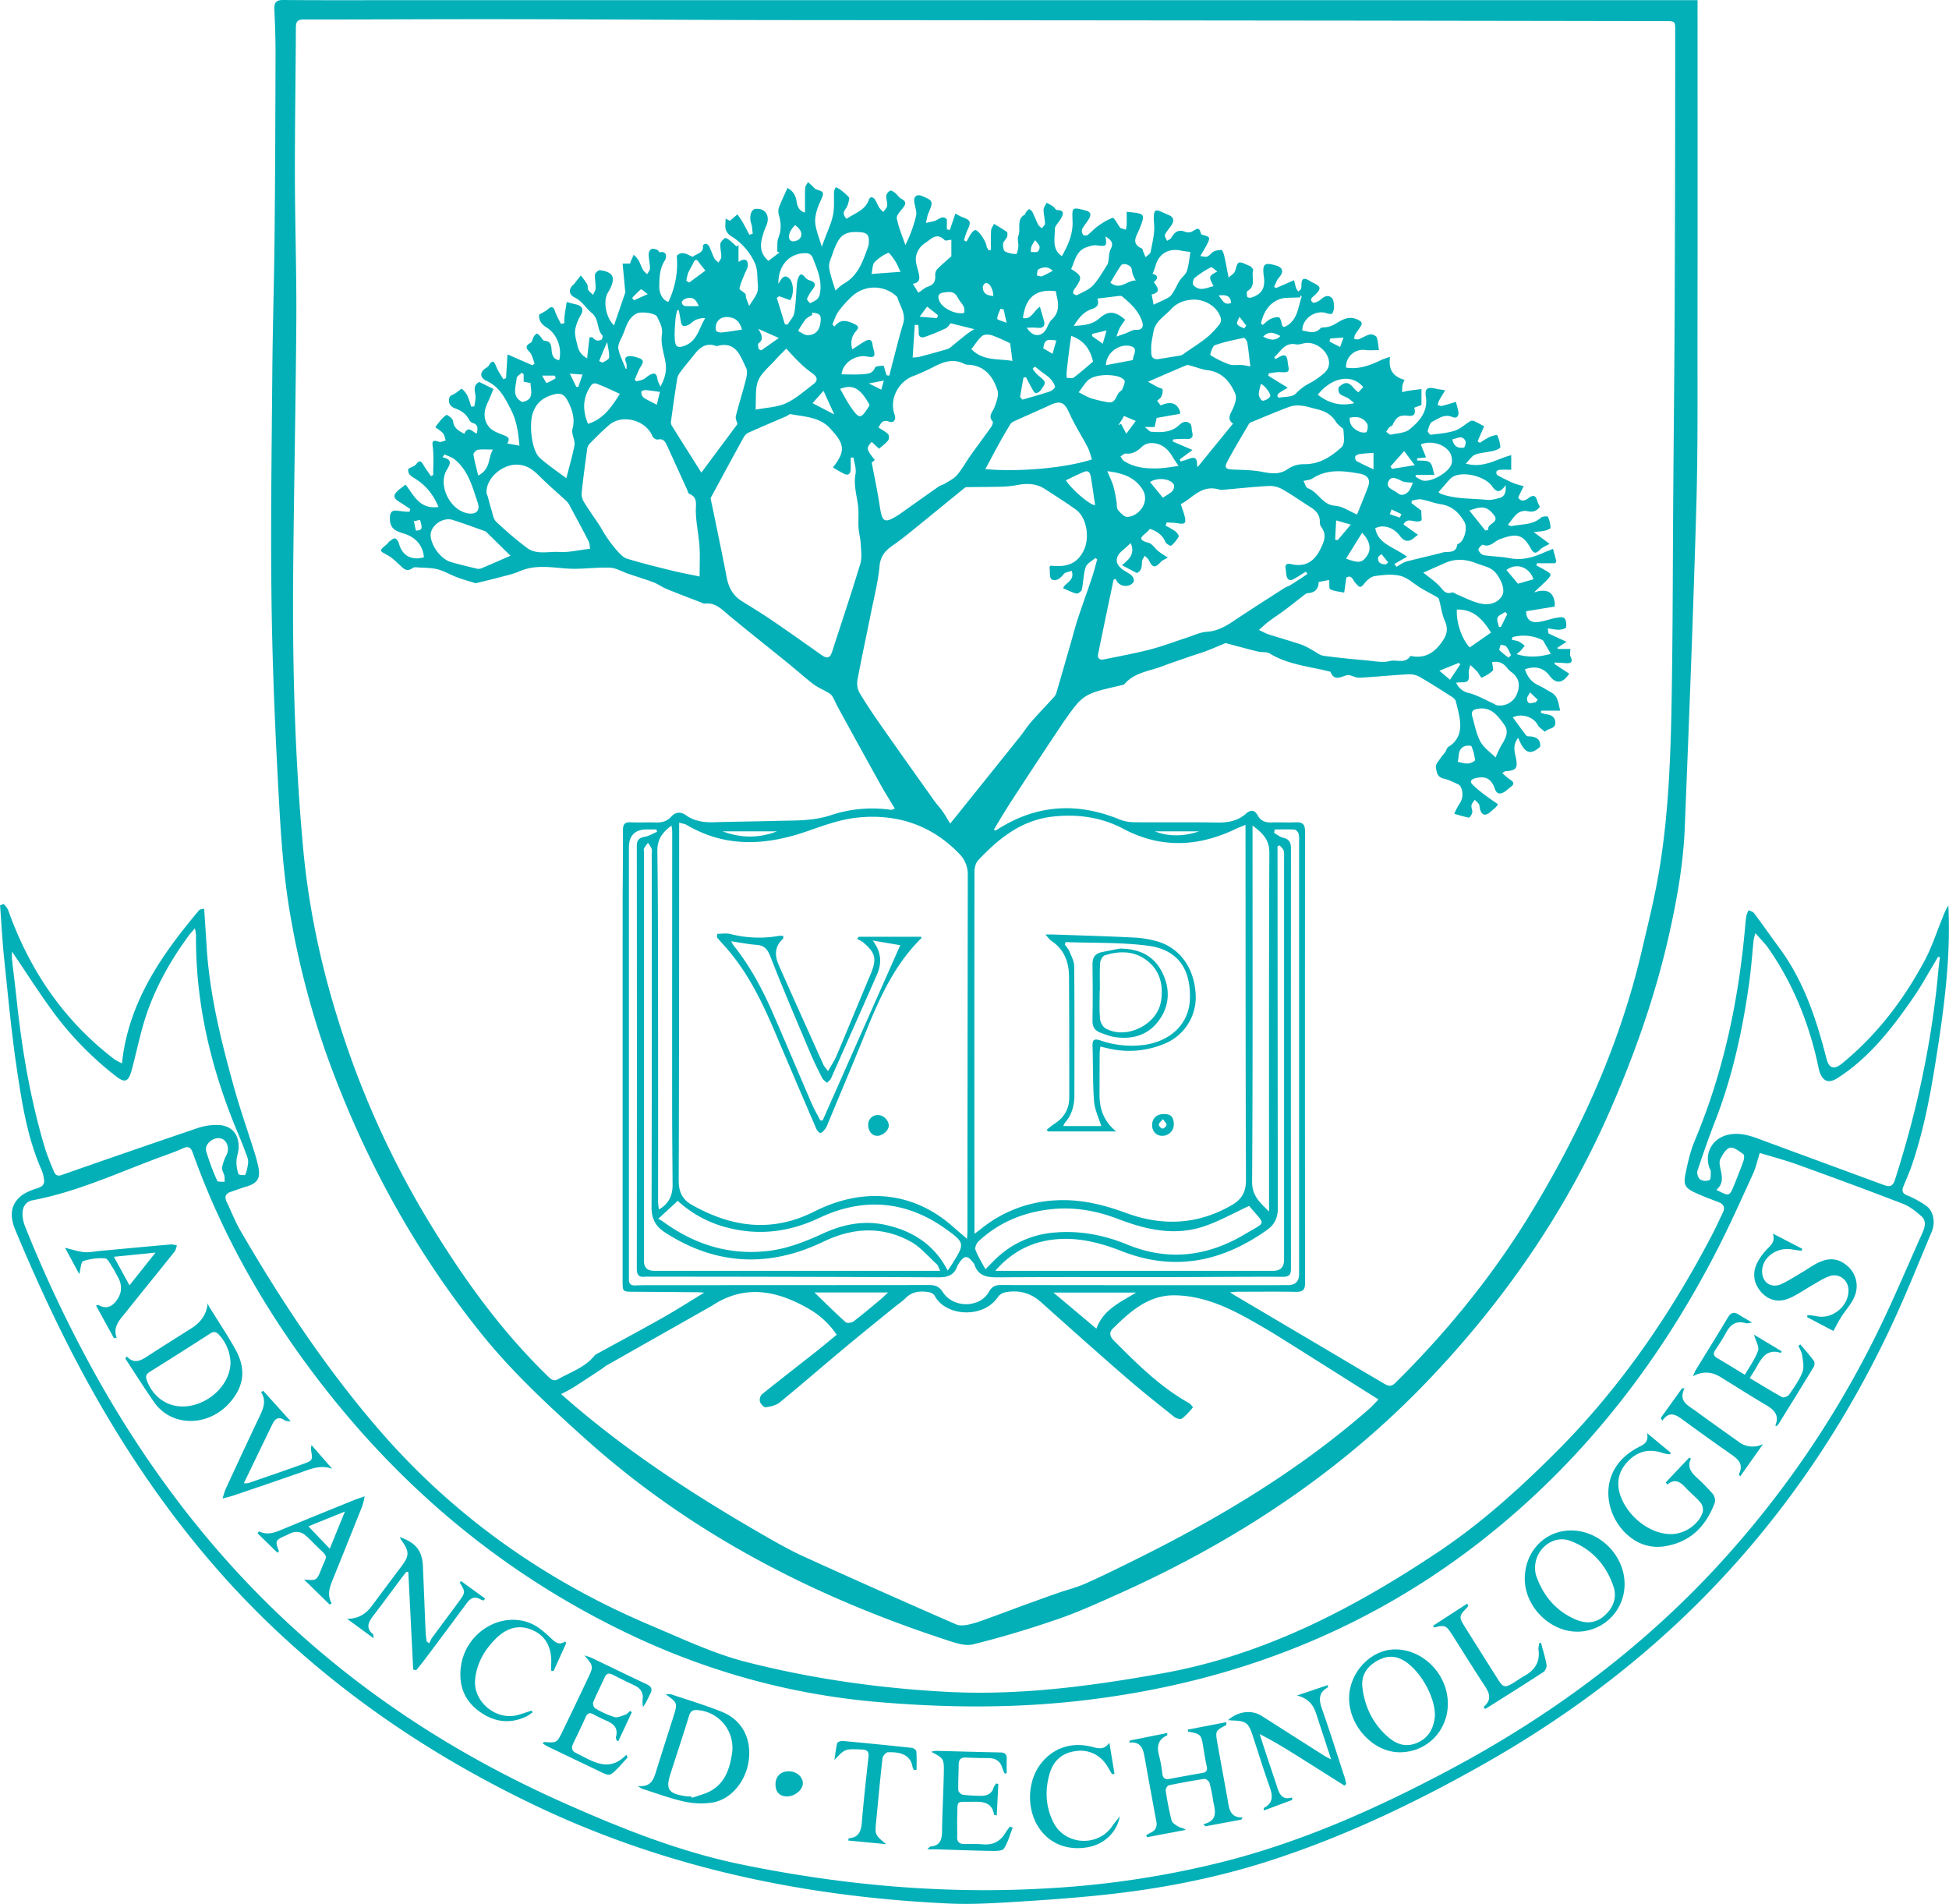 <svg id="Layer_2" data-name="Layer 2" xmlns="http://www.w3.org/2000/svg" width="258px" height="252px" viewBox="0 0 1338.595 1307.571"><defs><style>.cls-1{fill:#04b0b8;}</style></defs><path class="cls-1" d="M1165.91.11c0,76.94.07,153.07-.03,229.2-.05,39.32.32,78.66-.8,117.96-2.11,73.73-5.01,147.43-7.95,221.13-.98,24.63-5.25,48.78-10.66,72.95-9.5,42.42-23.84,83-41.25,122.63-30.07,68.43-71.97,128.91-123.33,182.98-60.87,64.07-133.21,111.62-213.5,147.61-13.81,6.19-27.63,12.51-41.92,17.43-19.15,6.59-38.59,12.48-58.24,17.33-5.6,1.38-12.58-1.16-18.54-3.11-91.62-30.01-175.76-73.32-248.01-138.31-25.05-22.53-49.65-45.29-70.84-71.59-46.97-58.28-82.08-123.19-107.12-193.47a582.388,582.388,0,0,1-23.54-89.52c-5-26.99-7.02-54.17-8.53-81.38-2.53-45.54-4.56-91.15-5.2-136.75-.75-52.96.08-105.94.5-158.92.25-31.47,1.25-62.94,1.56-94.42.42-41.65.55-83.3.67-124.94.03-10.15-.36-20.31-.82-30.45-.19-4.57,1.03-6.51,6.1-6.47,26.33.23,52.66.11,78.99.11h892.46ZM682.57,569.72l.98.71c.72-.39,1.45-.75,2.14-1.19,26.73-16.85,54.57-18.28,83.53-6.32a27.981,27.981,0,0,0,10.21,1.79c18.83.17,37.67-.13,56.5.19,7.5.13,14.2-1.06,19.91-6.16,3.16-2.82,5.85-2.61,8,1.35,1.95,3.59,5.09,4.9,9.17,4.76,5.66-.2,11.34.17,16.99-.11,4.81-.24,6.33,1.61,6.32,6.4q-.165,154.995.02,309.98c0,5.07-1.85,6.18-6.43,6.1-13-.23-26-.09-39-.07-1.66,0-3.33.19-6.14.36,1.7,1.13,2.22,1.51,2.76,1.83q28.995,17.145,57.99,34.28c15.03,8.89,30.04,17.82,45.11,26.66,2.47,1.45,4.73,2.4,7.53-.36,35.96-35.52,67.61-74.49,93.82-117.73,33.92-55.96,60.61-115.04,75.58-179.02,4.17-17.81,8.63-35.59,11.7-53.6,6.77-39.66,8.18-79.82,8.86-119.95.81-47.48.77-94.97,1.12-142.45.32-42.98.8-85.97.96-128.95q.36-93.495.36-186.99c.01-6.74-.03-6.74-7.04-6.75q-104.49-.165-208.98-.32-201.495-.21-402.98-.37c-61.16-.09-122.31-.52-183.47-.6-46.49-.06-92.98.23-139.48.21-4.15,0-5.43,1.27-5.45,5.38-.15,33.82-.74,67.64-.69,101.46.05,33.31,1.2,66.63.98,99.94-.38,57.8-1.67,115.6-2.16,173.4-.54,62.98,1.08,125.88,6.82,188.67,3.99,43.7,13.4,86.19,27.09,127.63a621.623,621.623,0,0,0,57.9,126.88c23.78,39.37,50.21,76.59,83.41,108.69,2.1,2.03,3.83,3.44,6.82,1.72,8.61-4.94,18.43-7.97,24.94-16.17a7.859,7.859,0,0,1,2.46-1.62c14.87-8.16,29.83-16.16,44.59-24.5,9.19-5.19,18.09-10.9,28.31-17.11-2.57-.16-3.66-.27-4.75-.28q-21.99-.18-43.98-.33c-7.33-.04-7.33-.01-7.33-7.53q0-127.755.01-255.5c0-17.99.31-35.99.23-53.98-.02-4.16,1.31-5.63,5.46-5.41,5.65.29,11.33-.07,16.99.12,4.22.14,7.73-.68,10.72-4.03,2.75-3.09,6.41-3.57,9.91-1.06,5.72,4.11,12.12,5.11,18.95,4.93,14.32-.38,28.64-.52,42.96-.92,12.76-.36,25.48.24,38.03-3.99a89.725,89.725,0,0,1,40.98-3.62c.79.11,1.68-.49,2.76-.84-3.46-5.77-6.85-11.09-9.91-16.6q-14.775-26.58-29.35-53.28c-1.35-2.45-2.35-5.11-3.82-7.48a9.114,9.114,0,0,0-3.2-2.54c-3.24-1.91-6.82-3.36-9.78-5.63-6.07-4.66-11.76-9.8-17.7-14.62-13.32-10.81-26.79-21.44-40.01-32.38-5.01-4.14-9.35-9.14-16.77-8.26-.9.11-1.9-.52-2.83-.88-7.84-3.04-15.71-6.01-23.49-9.2-3.05-1.25-5.77-3.32-8.84-4.49-5.69-2.16-11.53-3.9-17.29-5.86-4.3-1.46-8.53-4.08-12.87-4.24-9.7-.37-19.49,1.28-29.15.62-11.05-.75-21.9-2.88-32.66,1.83-4.35,1.91-9.12,2.91-13.74,4.15-5.41,1.45-10.87,2.72-16.31,4.04a1.999,1.999,0,0,1-.97-.17c-4.07-1.28-8.19-2.41-12.18-3.92-4.45-1.68-8.63-4.22-13.18-5.41-4.26-1.11-8.85-.98-13.3-1.29-1.29-.09-2.96-.31-3.84.36-4.25,3.24-6.57.1-9.28-2.37-2.43-2.21-4.8-4.66-7.64-6.18-6.2-3.32-6.32-3.26-.76-7.82.63-.51.99-1.36,1.65-1.82,1.23-.87,2.72-2.33,3.83-2.12s2.39,2.04,2.73,3.38c2.15,8.35,8.54,12.02,17.15,9.6-.49-7.81-5.45-13.76-13.73-16.31-4.99-1.54-9.45-2.95-9.62-9.82-.12-4.65,1.18-6.69,6-5.77a72.667,72.667,0,0,0,7.4.66c.21-.62.43-1.24.64-1.86-2.49-1.65-4.94-3.37-7.48-4.93-2.45-1.51-4.75-3.29-2.47-6.25,1.62-2.09,4.09-3.53,6.66-5.66,5.57,6.94,9.44,17.23,22.63,15.37-3.7-8.95-9.16-15.38-16.7-19.84-3.03-1.79-4.57-3.58-3.97-6.41,2.12-1.2,4.31-1.77,5.38-3.18,2.32-3.04,3.42-2.1,4.95.57s3.44,5.12,5.18,7.66c.51-.25,1.01-.5,1.52-.74,0-6.1.46-12.24-.16-18.27-.4-3.93-1.28-6.49,4.21-4.55,1.26.44,3.04-.59,4.58-.95-.58-1.63-.79-3.56-1.82-4.8-1.39-1.67-3.42-2.82-5.36-4.33,1.73-2.19,2.95-3.98,4.42-5.55,1.09-1.16,3.1-3.12,3.64-2.82,1.72.95,3.99,2.69,4.16,4.32.52,4.9,3.9,6.57,7.73,8.66,2.53-6.02,5.55-1.24,8.52-.2.82-3.51,1.05-6.26-3.02-7.36a4.114,4.114,0,0,1-2.14-2c-2.11-4.11-5.48-6.44-9.77-7.95-3.44-1.21-5-4.16-3.74-7.6.49-1.32,2.83-1.95,4.3-2.93s3.76-3.16,4.2-2.83a14.267,14.267,0,0,1,3.95,5.11,52.687,52.687,0,0,1,2.36,7.06l2.17-.12a47.64,47.64,0,0,0,.89-5.77c.16-3.86-2.63-8.28,2.55-11.04,2.83,1.4,5.88,2.91,9.74,4.82-1.28,3.04-2.54,6.39-4.09,9.6-2.78,5.75-2.87,11.7,1.05,16.49,2.28,2.79,6.5,4.25,10.11,5.65,3.01,1.16,4.6,2.31,2.36,5.71,2.98.52,5.47.95,8.41,1.46-.81-8.91-1.8-16.74-5.67-24.39-4.14-8.19-7.93-15.95-16.89-20.05-4.86-2.23-4.75-6.12-.44-8.88a5.66,5.66,0,0,0,1.88-1.6c3.01-4.99,3.98-2.21,5.39,1.15,1.19,2.85,3.06,5.41,4.63,8.1l1.9-.62c.3-4.96.61-9.92,1-16.38,6.28,2.75,11.68,5.11,17.08,7.48l1.54-1.22c-1.1-2.67-1.59-5.9-3.44-7.86-2.74-2.9-2.97-4.35.69-6.34,1.11-.6,1.33-2.73,2.12-4.06a5.317,5.317,0,0,1,2.09-2.27c.43-.18,1.51.9,2.15,1.56,1.11,1.13,2.07,3.33,3.17,3.39,4.64.23,4.66,3.44,4.93,6.61.29,3.37,1.26,6.12,5.18,6.69,2.14-8.83-1.7-18.29-8.98-22.67-3.61-2.17-5.24-5.36-4.74-8.64,2.39-1.43,4.31-2.2,5.74-3.51,2.76-2.52,4.05-1.98,5.2,1.48.97,2.93,2.64,5.64,3.99,8.45l2.37-.54a34.275,34.275,0,0,1,.03-4.42c.44-3.38,1.04-6.73,1.57-10.09,2.11.55,4.21,1.16,6.34,1.63,4.67,1.04,5.58,3.93,2.96,7.95a29.609,29.609,0,0,0-3.1,7.62c-1.32,4.4.23,8.51,1.2,12.83.95,4.23,3.1,6.62,6.59,8.67.55-4.92,1.08-9.64,1.61-14.36.58-.08,1.17-.16,1.75-.24.99.77,1.87,1.88,2.99,2.2a4.659,4.659,0,0,0,3.52-.46c.62-.43,1.04-2.47.61-2.92-4.04-4.33-1.99-11.08-7.45-15.54-3.85-3.14-6.41-8.01-11.46-10.44-4.33-2.08-4.45-6.12-.86-8.91a10.426,10.426,0,0,0,1.49-1.9c1.15-1.45,2.31-2.9,3.46-4.34a60.804,60.804,0,0,1,4.41,6c.62,1.06.09,2.79.7,3.86.76,1.33,2.17,2.3,3.29,3.43.63-1.52,1.75-3.02,1.8-4.56.1-3.13-.71-6.31-.43-9.4.1-1.14,2.35-3.12,3.38-2.98,9.1,1.24,10.89,4.82,6.83,13.06-.51,1.04-1.18,2.01-1.71,3.04-2.97,5.74-.91,16.61,4.54,21.82,2.68-7.78,5.27-15.26,7.83-22.76.09-.27-.13-.64-.16-.97-.58-6.14-1.15-12.28-1.76-18.73h5.11c.23-.68.35-1.15.54-1.59.65-1.49,1.32-2.97,1.98-4.46a23.947,23.947,0,0,1,3.26,3.68c1.23,2.15,1.93,4.59,3.15,6.75a14.748,14.748,0,0,0,2.86,2.89c.68-1.32,1.93-2.64,1.91-3.95-.04-3.31-.86-6.61-.92-9.92a4.378,4.378,0,0,1,1.98-3.43c1.05-.47,2.73.18,4.03.64.64.23,1.16,1.71,1.55,1.64,5.73-1.11,4.48,4.2,3.64,5.47-3.71,5.64-3.76,11.67-3.89,17.99-.1,4.6,2.33,9.67,6.26,10.57a60.498,60.498,0,0,0,5.75-31.67c3.94-3.78,7.4-.52,11.06.74,2.49-2.34,7.64-2.33,6.88-7.74-.05-.33,1.29-1.26,1.89-1.19a3.295,3.295,0,0,1,2.28,1.45c1.36,2.82,2.33,5.83,3.73,8.63.56,1.12,1.83,1.89,2.78,2.82.69-1.29,1.94-2.57,1.96-3.88.05-2.97-.88-5.98-.64-8.91.12-1.45,1.79-2.95,3.08-4.03.38-.32,2.03.51,2.84,1.14,1.81,1.43,3.45,3.06,5.16,4.62l1.38-.98v11.62c4.28-2.84,6.48-1.66,6.44,2.13-.03,2.11-1.51,4.19-2.31,6.29-1.23,3.24-2.83,6.41-3.43,9.77-.17.95,2.74,2.3,3.97,3.7.53.6.26,1.84.55,2.73.53,1.64,1.2,3.24,2.09,5.59,2.16-3.47,4.2-6.02,5.39-8.92.81-1.96.71-4.44.52-6.65-.41-4.66-.06-9.81-1.97-13.83a41.639,41.639,0,0,0-16.21-18.46,8.825,8.825,0,0,1-3.76-4.5c-.65-2.11-.15-4.58-.15-7.64,1.83.95,2.75,1.42,2.96,1.53,1.89-1.61,3.55-3.03,5.2-4.44,1.19,1.78,2.48,3.5,3.54,5.35,1.63,2.85,3.1,5.79,4.64,8.69l2.31-.8c-.34-2.36-.32-4.85-1.1-7.06-1.44-4.08-.2-9.43,2.68-9.87,5.29-.81,9.18,2.46,8.71,7.88-.22,2.51-1.7,4.9-2.5,7.38-2.3,7.12-4.29,14.12,2.99,20.36,2.46-1.86,5.02-3.8,7.59-5.74-.52-.22-1.03-.44-1.55-.66.23-3.2-.28-6.68.84-9.52,2.07-5.24,1.83-10.16.34-15.36a9.053,9.053,0,0,1-.02-5.33c1.67-4.47,3.79-8.77,5.85-13.41,4.16,2.19,5.72,5.37,6.31,9.34.52,3.54,1.88,6.58,5.77,7.48,0-5.77-.13-11.3.09-16.82.06-1.38,1.27-2.71,1.95-4.06.99.88,1.97,1.77,2.96,2.65.94.83,1.75,2.1,2.85,2.42,5.37,1.59,5.31,2.32,3.03,7.33-2.06,4.54-4.02,9.68-3.91,14.5.13,5.4,2.64,10.74,4.5,17.49.99-2.61,1.39-3.64,1.77-4.68,2.07-5.7,4.79-11.27,6-17.14,1.08-5.24.44-10.83.7-16.26a9.258,9.258,0,0,1,1.19-2.82,19.024,19.024,0,0,1,2.73,1.41,48.691,48.691,0,0,1,4.52,3.71c.83.78,2.12,1.93,1.99,2.7-.42,2.37-.93,5.01-2.32,6.84-1.88,2.48-2.09,4.33.5,7.05,5.58-3.92,12.9-5.69,15.43-13.44.21-.63,1.26-1.46,1.79-1.38a3.621,3.621,0,0,1,2.25,1.52c1.13,1.83,1.88,3.89,3.02,5.71a19.752,19.752,0,0,0,2.74,2.91c.93-1.43,2.47-2.8,2.65-4.32.26-2.24-.81-4.63-.59-6.89a5.018,5.018,0,0,1,2.66-3.44c.78-.35,2.45.82,3.47,1.63,1.48,1.18,2.51,3.09,4.13,3.92,3.74,1.92,3.24,3.8.93,6.59-1.75,2.1-4.39,5.04-3.97,7.06,1.27,6.2,3.82,12.13,5.87,18.17a91.222,91.222,0,0,0,7.34-20.05c.68-3.02-.88-6.52-1.26-9.82-.41-3.54,1.92-5.24,5.17-3.9,7.84,3.22,8.05,3.75,4.64,11.75a11.626,11.626,0,0,0-.68,1.87c-.4,1.64-.73,3.29-1.09,4.94,1.77-.38,3.54-.77,5.32-1.14,3.07-.63,5.82-4.68,9.06-1.32v6.85c.67.15,1.35.31,2.02.46,1.27-3.73,2.54-7.46,3.84-11.29a42.861,42.861,0,0,0,4.41,2.32c6.28,2.3,6.61,3.29,3.6,9.65a51.003,51.003,0,0,0-2.1,6.44c.58.28,1.15.57,1.73.85,1.08-1.9,2.03-3.89,3.29-5.67.69-.97,2.07-2.37,2.86-2.21,2.65.55,7.37,8.13,7.6,11.04.08,1.02,1.01,1.97,1.55,2.95l1.47-.45c0-4.42-.18-8.85.1-13.25.1-1.57,1.32-3.07,2.03-4.6,2.96,1.82,6.01,3.54,8.83,5.57.56.4.37,2.04.27,3.08-.06.59-.66,1.13-1,1.7-.68,1.14-1.9,2.28-1.91,3.43-.02,1.79.25,4.55,1.36,5.19a17.562,17.562,0,0,0,7.78,1.73c.4.02,1.21-3.28,1.36-5.08.19-2.46-.83-5.25,0-7.36,1.92-4.84-1.73-11.49,4.76-14.8.16-.08-.04-.73.13-.95.76-.92,1.47-2.15,2.48-2.52.49-.18,1.9,1.1,2.35,1.99,1.42,2.8,2.47,5.79,3.9,8.59.51,1,1.68,1.66,2.55,2.48.75-1.09,2.16-2.19,2.14-3.26-.06-3.14-.99-6.28-.96-9.41.01-1.63,1.33-3.25,2.05-4.87,1.49.83,3.06,1.57,4.46,2.54,1,.69,1.76,2.43,2.66,2.46,5.78.16,4.15,3.21,2.55,6.17-1.28,2.36-3.99,4.58-3.98,6.86.02,6.58-2.15,13.97,4.82,18.65,4.07-7.23,7.75-15.01,7.33-24.25-.43-9.62-.25-9.46,8.85-7.15,3.93,1,4,3.02,2.4,5.79-1.41,2.45-3.39,4.58-4.65,7.08-.49.98-.05,2.8.6,3.83.35.55,2.43.72,3.09.22,2.5-1.89,4.56-4.37,7.12-6.16,3.2-2.25,6.58-4.5,10.23-5.66.82-.26,3.07,3.99,4.66,6.17.2.27.33.7.58.79,1.23.44,2.5.8,3.76,1.18a26.055,26.055,0,0,0,.52-3.38c.07-2.94.03-5.88.03-8.92,13.1,1.3,12.84,1.3,8.65,12.06-1.63,4.18-6.21,9.8,1.81,13.15.52.22.6,1.44.91,2.19.52,1.27,1.06,2.53,1.6,3.8,1.21-1.23,3.25-2.31,3.5-3.71,1.14-6.3,2.88-12.78,2.36-19.03-1.1-13.21,1.86-9.56,9.82-6.33,3.69,1.5,4.2,3.95,2.08,7.11-1.48,2.21-3.4,4.2-4.45,6.59-.43.98.9,2.73,1.43,4.13.97-.66,2.31-1.11,2.85-2.03,2.23-3.78,4.76-6.17,9.59-4.2a5.99,5.99,0,0,0,4.67-.11c4.7-2.85,4.85-2.9,6.38,1.87,2.11.85,4.87,1.17,5.3,2.34.5,1.37-.86,3.57-1.71,5.26-1.2,2.39-2.69,4.63-4.22,7.22,5.08,1.09,4.81.8,8.03-2.24,1.51-1.42,4.32-1.77,6.57-1.89.56-.03,1.51,2.68,1.86,4.22,1.03,4.54,1.85,9.13,2.95,14.72,1.97-1.7,3.4-2.43,4.04-3.6,1.2-2.19,1.46-6.07,3.02-6.6,1.95-.66,4.81,1.34,7.27,2.18.15.05.41-.01.48.08.75.95,2.28,2.15,2.08,2.84-1.39,4.75,2.21,10.87-3.95,14.42-.64.37-.41,2.62-.17,3.92.07.38,1.71.86,2.45.65,7.45-2.17,10.12-6.48,9.02-14.31-1.25-8.89.26-10.27,8.48-7.76,4.8,1.47,5.28,4.42,1.8,8.35-1.53,1.72-2.21,4.19-3.3,6.35,1.28.53,1.48.69,1.59.64,3.75-1.62,7.49-3.26,12.16-5.31.51,1.99.86,3.75,1.44,5.44a10.906,10.906,0,0,0,1.51,2.33c.64-.61,1.5-1.11,1.87-1.86a6.317,6.317,0,0,0,.21-2.45c.17-4.78,1.52-5.48,5.75-3,.72.42,1.42.88,2.17,1.23,5.58,2.65,5.87,4.07,1.6,8.28-1.59,1.57-4.51,3.07-1.62,5.37.81.64,4.04-.85,5.49-2.13,2.44-2.15,4.98-3.37,7.45-1.08,1.24,1.15,1.51,3.7,1.6,5.65a9.63,9.63,0,0,1-1.23,5.13c-.3.52-2.61.22-3.83-.21-7.63-2.67-16.85,3.69-16.75,11.86,4.27.67,8.56,2.72,12.45-1.49.8-.86,2.85-.51,4.29-.86a18.242,18.242,0,0,0,4.6-1.43c5.27-2.94,10.05-7.04,16.91-3.57,2.41,1.22,3.29,2.02,1.96,4.27-1.27,2.14-2.86,4.09-4.12,6.24a7.157,7.157,0,0,0-.36,2.71c1.03.06,2.19.44,3.08.1,2.62-1,5.04-2.68,7.72-3.29,1.35-.3,3.96.75,4.47,1.89,1.04,2.28,1.03,5.04,1.67,8.87-3.43,0-6.48.32-9.43-.06a11.629,11.629,0,0,0-13.19,12.09c8.81,1.41,16.64-1.57,24.35-5.32a55.062,55.062,0,0,1,5.9-2.04c-1.37,8.87,2.19,13.65,9.94,15.78a21.077,21.077,0,0,0-1.47,3.84,32.376,32.376,0,0,0-.16,4.63c1.33-.32,2.65-.75,4-.95,3.1-.46,6.21-.82,9.24-1.21v10.99c-1.43.52-3.2,1.17-4.94,1.8q1.84,6.35-4.16,5.56c-5.68-.75-8.32.87-10.6,6.13-.37.85-1.82,1.18-2.54,1.96a21.728,21.728,0,0,0-1.97,2.96c1.09.67,2.33,2.08,3.24,1.89,4.43-.92,9.75-1.07,12.93-3.7,6.75-5.57,12.69-12.31,11.04-22.44-.86-5.27,1.08-6.79,6.39-5.48,1.73.43,3.53.61,6.88,1.18-1.64,2.76-2.99,4.87-4.18,7.07a17.288,17.288,0,0,0-.98,3.08c1.01.21,2.1.79,3,.58,3.14-.76,6.21-1.79,9.55-2.79.56,2.16,1.16,4.2,1.61,6.28.72,3.29-.92,5.45-3.95,4.17-5.65-2.39-9.68,1.13-13.92,3.2-1.68.82-2.42,4.01-3.07,6.27-.19.68,1.5,2.75,2.15,2.67,5.54-.67,11.22-1.11,16.48-2.81,3.77-1.22,6.92-4.31,10.43-6.43a3.347,3.347,0,0,1,2.68-.2c2.32,1.03,4.53,2.33,6.98,3.63-1.4,3.22-2.95,6.76-4.49,10.31.52.35,1.03.7,1.55,1.06a69.77,69.77,0,0,1,6.61-3.98c1.68-.79,5.13-1.64,5.25-1.36a22.564,22.564,0,0,1,2.21,8.26c.02.85-2.93,2.15-4.68,2.58-4.16,1.02-8.6,1.15-12.58,2.6-2.26.82-3.83,3.54-6.48,6.17,12.46,3.43,21.15-3.24,31.21-5.8v10.01c-2.56,0-5.2-.09-7.83.05a3.065,3.065,0,0,0-2.31,1.17,2.683,2.683,0,0,0,.63,2.52c3.63,1.98,7.34,3.86,11.14,5.49a55.229,55.229,0,0,0,6.93,2.02c-1.14,2.33-2.29,4.65-3.41,6.98a5.633,5.633,0,0,0-.24,1.2c2.18,2.75,4.74,1.7,6.87.1,3.14-2.35,5.02-2.16,6.09,1.86a25.136,25.136,0,0,0,1.82,4c-2.29,3.12-4.92,3.96-8.74,3a8.716,8.716,0,0,0-6.59,1.59c-2.5,1.98-4.24,4.91-6.66,7.88.76.23,1.97,1.02,2.95.81,6.71-1.46,14.07-.6,19.79-5.78,1.03-.93,4.55-1.07,4.78-.57a19.999,19.999,0,0,1,1.8,7.54c.03.63-2.44,1.66-3.88,1.98-2.41.54-4.92.65-7.68.98,3.99,2.96,7.31,5.43,10.87,8.06-2.83,1.68-5.1,2.47-6.57,4.02-2.72,2.84-4.26,2.85-6.28-.77-5.17-9.26-9.13-11.09-21.6-6.29-3.6,1.38-6.46,5.85-11.44,3.62-.45-.2-3.24,2.63-3,3.5.43,1.51,2.24,3.45,3.72,3.7,5.76.97,11.71.91,17.43,2.04,7.92,1.56,15.15-.04,22.29-3.16,2.58-1.13,5.21-2.15,7.82-3.22.76,2.79,1.54,5.57,2.26,8.37.06.23-.25.56-.71,1.52h-12.58c-.14.5-.27,1-.41,1.5,2.06,1.11,4.16,2.15,6.16,3.37,1.33.81,3.23,1.69,3.53,2.87.25.99-1.27,2.65-2.32,3.71-2.91,2.94-5.98,5.72-8.98,8.56,7.82-2.41,13.52-1.44,14.35,8.14.01.14-.15.29-.22.43l.19,1.17q-9.855,1.605-19.69,3.22c-.11,5.41,3,7.8,7.51,7.46,4.34-.33,8.56-2.06,12.89-2.89,1.95-.37,4.92-.84,5.85.18,1.26,1.39,1.52,4.25,1.15,6.28-.16.85-3.04,1.6-4.71,1.66-2.42.08-4.86-.51-7.88-.89.27,1.84.49,3.35.51,3.44,4.58,2.13,8.09,3.76,12.42,5.77-2.96,1.89-4.62,2.96-6.29,4.03.11.29.22.58.33.88h8.56c0,1.95-.52,3.79.09,5.09,2.11,4.46-.19,4.91-3.72,4.63-2.39-.19-4.79-.29-7.19-.43l-.05,1.03q5.055,3.33,10.1,6.65c-4.62,6.91-9.25,7.14-13.52,1.4-4.02-5.41-9.87-6.98-16.9-4.41,1.58,4.97,4.4,8.75,9.29,11,3.01,1.38,5.79,3.24,8.71,4.83,4.96,2.71,4.85,7.61,6.23,12.58h-13.1c-.08.47-.15.95-.23,1.42a22.431,22.431,0,0,0,3.7,1.04c3.59.39,6.23,1.99,6.28,5.8.06,4.57-5.22,3.64-7.16,6.29-1.7-1.59-3.97-2.89-4.99-4.84-2.84-5.42-11.12-8.13-17.04-5.09,3.1,4.21,6.12,8.48,9.36,12.57.48.6,2,.41,3.05.53,4.79.55,6.54,2.67,6.38,6.97-8.77,8.25-12.05.93-15.16-6.03-3.53,4.66-2.67,8.63-1.75,12.75,1.82,8.16.62,9.72-7.16,10.19-.28.02-.54.33-1.94,1.24a47.469,47.469,0,0,0,5.24,4.45c2.7,1.68,3.29,3.15.41,5.17-1.49,1.05-2.74,2.48-4.31,3.38-2.88,1.65-5.15,1.63-6.51-2.25-2.46-7.04-6.48-8.99-13.69-7.1-2.39.63-3.77,2.09-1.64,4.22a80.586,80.586,0,0,0,8.27,7.03c2.99,2.29,6.15,4.35,9.26,6.53a17.383,17.383,0,0,1-1.51,2.04c-1.23,1.11-2.51,2.18-3.76,3.27-3.47,3.01-5.97,2.29-7.12-2.09-.3-1.12-.21-2.44-.78-3.38a16.179,16.179,0,0,0-2.86-2.87c-.78,1.28-2,2.48-2.21,3.85-.24,1.56.82,3.33.54,4.88-.24,1.34-1.76,3.62-2.37,3.51a90.205,90.205,0,0,1-9.96-2.73,50.916,50.916,0,0,1,3.37-6.53,11.361,11.361,0,0,0,1.27-11.36,4.173,4.173,0,0,0-1.8-2.2c-3.3-1.48-6.59-3.23-10.08-3.97-4.67-.99-4.94-4.85-5.42-7.97-.28-1.8,1.87-4.06,3.1-5.99.94-1.48,2.23-2.74,3.25-4.19.84-1.2,1.19-3.04,2.29-3.7,6.42-3.89,8.58-9.88,8.02-16.8-.4-4.92-1.76-9.8-3-14.61-.31-1.19-1.68-2.32-2.83-3.05-7.29-4.64-14.56-9.33-22.06-13.62a14.784,14.784,0,0,0-7.73-1.75c-11.24.61-22.45,1.79-33.7,2.35-2.85.14-6.12-2.41-8.6-1.68-4.5,1.31-8.51,4.02-11.15-2.35-.08-.19-.6-.2-.92-.28-13.81-3.5-28.31-4.66-40.91-12.37-2.06-1.26-5.2-.61-7.75-1.23-6.96-1.69-13.86-3.6-22.51-5.87-2.84,1.18-7.78,3.35-12.81,5.29-3.57,1.38-7.27,2.42-10.88,3.68-6.73,2.34-13.49,4.59-20.16,7.11-8.79,3.32-18.78,4.17-25.46,12.02a3.636,3.636,0,0,1-1.79.75c-6.66,1.7-13.52,2.87-19.93,5.25a26.43,26.43,0,0,0-10.75,7.41c-5.4,6.46-10.06,13.57-14.74,20.6q-15.87,23.82-31.43,47.82c-3.85,5.93-7.41,12.05-11.1,18.08ZM385.37,957.46c1.82,1.61,3.03,2.7,4.26,3.76,41.52,36.08,87.41,65.86,134.96,93.21,9.08,5.22,18.23,10.42,27.75,14.75q51.99,23.625,104.35,46.45c3.01,1.31,7.4.47,10.85-.47,6.38-1.73,12.55-4.24,18.78-6.49,5.15-1.86,10.25-3.84,15.39-5.71,8.26-3,16.53-6,24.83-8.9,6.25-2.18,12.75-3.75,18.77-6.42,11.4-5.05,22.58-10.6,33.76-16.13,57.49-28.44,112.27-61.1,160.79-103.47,2.67-2.33,5.02-5.02,6.88-6.89-23.01-14.51-45.48-28.76-68.04-42.87-7.19-4.5-14.54-8.76-21.96-12.88-15.57-8.64-31.89-15.55-49.96-15.79s-30.57,11.12-42.5,22.84c-2.86,2.81-1.96,5.62.97,8.54,15.81,15.79,31.56,31.6,51.34,42.6,1.17.65,2.8,2.92,2.65,3.09-2.35,2.73-4.72,5.58-7.63,7.63-.99.7-3.9-.19-5.21-1.25-11.3-9.04-22.66-18.04-33.58-27.52-19.47-16.91-38.72-34.08-57.93-51.3-7.15-6.41-15.3-8.42-24.47-6.71a8.249,8.249,0,0,0-4.94,3.06c-10.1,15.36-36.2,13.41-43.47-.55a5.969,5.969,0,0,0-3.84-2.54c-5.92-1.02-11.56-.72-16.22,4.01-2.32,2.36-5.18,4.18-7.76,6.28-11.61,9.47-23.3,18.86-34.8,28.47-14.68,12.25-29.12,24.81-43.93,36.91-2.5,2.04-6.29,2.89-9.62,3.34-1.2.16-3.42-2.27-3.97-3.92a5.647,5.647,0,0,1,1.39-4.99c11.91-9.61,24.04-18.95,36.06-28.43,5.06-3.99,10.01-8.14,15.31-12.46a57.517,57.517,0,0,0-18.35-17.35c-21.84-12.77-44.1-17.81-67.13-2.74-.42.27-.86.51-1.29.76q-35.82,20.28-71.62,40.56c-.86.49-1.55,1.25-2.38,1.8-6.63,4.37-13.23,8.78-19.93,13.04-2.6,1.66-5.42,2.96-8.58,4.66ZM664.15,850.8c.13-2.54.25-3.84.25-5.14q.09-122.25.25-244.49a20.031,20.031,0,0,0-5.85-14.81c-19.18-19.91-43.02-27.61-69.86-24.86-11.54,1.18-22.94,5.3-34.02,9.18-28.44,9.96-56.24,11.83-83.31-4.11-1.31-.77-2.98-.93-5.2-1.59v6.2c-.06,79.83-.02,159.66-.32,239.49-.03,7.8,2.48,13.11,9.06,16.83,27.32,15.43,55.06,19.26,84.19,4.51,31.62-16.02,66.45-14.86,94.94,10.3,2.97,2.62,5.99,5.17,9.86,8.51Zm5.09-3.43c2.3-1.74,3.6-2.68,4.85-3.67a87.87,87.87,0,0,1,50.44-19.29c16.99-1.06,32.96,2.79,48.74,8.6,24.91,9.18,49.14,8.25,72.58-5.28,7-4.04,9.91-9.06,9.88-17.29-.3-77.8-.26-155.6-.31-233.41V566.52c-2.7,1.11-4.69,1.83-6.6,2.74-25.89,12.38-51.5,13.68-77.58-.17-15.02-7.97-31.64-10.17-48.58-8.21-21.33,2.47-36.91,15.07-50.91,30-1.7,1.82-2.5,5.16-2.5,7.8q-.135,120.45,0,240.91v7.78Zm84.31-463.3c-.43-.28-.87-.55-1.3-.83-2.28,2.05-5.76,3.71-6.59,6.24-1.62,4.9-1.55,10.35-2.66,15.46-.26,1.19-2.71,2.96-3.73,2.72-3.11-.75-6.02-2.36-9.14-3.69,1.34-3.86,8.29-5.03,5.87-11.93-1.96.75-4.45.93-5.47,2.25-2.28,2.95-5.32,5.32-8.29,3.58-1.58-.92-1.06-5.46-1.43-8.38-.03-.23.35-.52.72-1.02,9.41,1.04,17.66-.16,22.69-10.25,4.28-8.57,2.43-22.62-5.4-28.29-6.86-4.97-14.09-9.44-21.19-14.08-5.81-3.79-12.15-3.99-18.75-2.78a69.334,69.334,0,0,1-10.35,1.17c-8.26.24-16.52.2-24.78.34a3.158,3.158,0,0,0-1.71.87c-11.32,9.2-22.59,18.46-33.93,27.63-4.77,3.85-9.51,7.77-14.56,11.21-5.29,3.6-8.86,7.37-9.51,14.54-.95,10.54-3.64,20.93-5.73,31.35-3.1,15.48-6.47,30.91-9.36,46.43a14.05,14.05,0,0,0,1.2,8.96c4.74,8.01,10.01,15.71,15.35,23.34,12,17.14,24.14,34.19,36.26,51.24,1.71,2.4,3.8,4.53,5.49,6.94,1.77,2.52,3.27,5.23,5.32,8.54,2.46-3.04,4.32-5.32,6.16-7.62q20.91-26.04,41.8-52.1c2.65-3.31,4.9-6.96,7.69-10.14,5.04-5.76,10.37-11.26,15.52-16.92a7.823,7.823,0,0,0,1.74-2.91c3.47-11.82,6.85-23.67,10.26-35.5,1.5-5.23,2.83-10.51,4.54-15.67,3.14-9.45,6.57-18.81,9.73-28.26,1.37-4.09,2.39-8.29,3.56-12.45ZM572.04,321.03c8.42-10.84,8.2-15.67-.63-25.33-.67-.74-1.29-1.53-2-2.23-7.31-7.2-17.14-7.21-26.31-9.04-.9-.18-2.04.98-3.1,1.44-8.66,3.74-17.36,7.4-25.97,11.26a7.816,7.816,0,0,0-3.32,3.2c-7.71,14.02-15.31,28.1-22.74,41.82.63,2.99,1.29,6.01,1.91,9.05,3.09,15.11,6.29,30.21,9.18,45.36,1.32,6.93,4.32,12.5,10.37,16.29,6.72,4.21,13.52,8.29,20.07,12.75,11.61,7.92,23.08,16.06,34.57,24.16,4.1,2.89,5.99,2.24,7.54-2.57,6.42-19.94,13.11-39.79,19.19-59.82,1.27-4.19.57-9.06.34-13.59-.19-3.77-1.25-7.5-1.51-11.28-.28-3.94.08-7.93-.09-11.89-.36-8.37-3.67-16.42-2.01-25.1.68-3.55-.84-7.53-1.36-11.31l-1.93.11c0,2.73.08,5.47-.02,8.2-.1,2.71-1.48,4.24-4.21,3.03a89.44,89.44,0,0,1-7.94-4.5Zm194.29,76.52c-1.27.45-1.53.47-1.54.55-3.56,17.02-7.14,34.04-10.6,51.08-.65,3.23,1.34,4.25,4.19,3.66,10.48-2.17,21.04-4.07,31.39-6.75,8.61-2.23,16.97-5.46,25.46-8.19,4.52-1.46,9.02-3.7,13.63-4,7.26-.48,12.9-3.73,18.64-7.58,11.45-7.67,23.08-15.05,34.67-22.5,1.39-.89,3.07-1.32,4.47-2.2,3.81-2.4,7.54-4.92,11.31-7.4-.36-.55-.72-1.09-1.08-1.64-2.71,1.68-5.37,3.45-8.15,5.02-3.04,1.73-4.71.42-5.26-2.74-.23-1.29-.15-2.65-.45-3.92-.72-3.11.79-4.21,3.49-3.56,9.73,2.34,16.03-1.53,20.33-10.2,2.57-5.18,4.64-9.99.56-15.32a5.563,5.563,0,0,1-.92-3.31c.12-4.76-2.46-7.72-6.2-10.09-6.54-4.15-12.88-8.63-19.6-12.46a17.64,17.64,0,0,0-9.19-2.24c-10.7.58-21.37,1.75-32.06,2.67a5.278,5.278,0,0,1-1.98-.17c-12.36-3.88-18.87,6.42-26.49,9.91,1.14,3.54,2.04,5.89,2.65,8.32,1.24,4.95.24,5.78-4.89,4.85a61.485,61.485,0,0,0-7.46-.49l-.69,2.19a57.071,57.071,0,0,1,6.59,3.81c1.14.86,2.71,3.01,2.37,3.64a23.411,23.411,0,0,1-5.18,6.34c-.35.31-3.44-1.31-3.95-2.57-2.01-4.97-5.86-7.36-10.58-9.06-.59.62-1.07,1.08-1.49,1.58-2.33,2.76-9.12,5.55.48,7.99,2.53.64,4.34,3.86,6.64,5.7,1.93,1.55,4.09,2.81,6.61,4.52-2.15,1.25-3.68,1.74-4.63,2.76-4.21,4.55-5.73,4.36-8.44-1.07-.58-1.17-1.87-2-2.83-2.98-.64,1.34-1.77,2.65-1.83,4.02-.14,3.25-.09,6.38-3.61,7.79-3.29-1.72-6.39-3.34-10.16-5.3,4.77-4.05,9.24-7.65,6-15.22-2.09,1.89-3.73,3.5-5.51,4.95-5.49,4.5-5.46,9.39.18,13.33,2.05,1.43,4.4,2.5,6.18,4.19.93.88,1.72,3.27,1.19,4.1-2.42,3.82-8.36,3.78-11.19.16a9.634,9.634,0,0,1-1.1-2.13Zm109.21,172.1-.51,2.32c1.99,1.14,3.86,2.83,6,3.31,4.2.93,5.61,3.14,5.6,7.35q-.12,144.255,0,288.5c0,4.18-1.02,5.79-5.58,5.77-26.49-.1-52.99.18-79.48.22-38.33.06-76.67-.15-115,.15-7.84.06-14.58-.24-17.46-9.01a4.976,4.976,0,0,0-.88-1.21c-3.74-5.02-5.94-4.93-9.55.42a10.191,10.191,0,0,0-1.25,2.16c-2.16,6.21-6.66,7.64-12.91,7.62q-100.485-.435-200.98-.45a4.17,4.17,0,0,0-.5,0c-4.36.64-5.73-1.19-5.73-5.59q.165-145.005,0-290c0-4.25,1.54-5.83,5.55-6.54,2.91-.52,5.62-2.23,8.41-3.41l-.59-1.63h-6.37q-12.42,0-12.42,12.59v291.5c0,1.67.04,3.33.01,5-.05,2.95,1.37,4.22,4.31,4.1,3.49-.15,7-.18,10.49-.18q95.745,0,191.5-.09c4.27,0,6.9,1.11,9.32,4.88,7.16,11.12,25.36,10.98,31.68-.23,2.05-3.64,4.28-4.66,8.21-4.65q98.505.165,197,.08,7.8,0,7.8-7.59v-297a18.935,18.935,0,0,0-.32-5.45c-.35-1.16-1.75-2.75-2.77-2.81-4.52-.31-9.07-.13-13.61-.13ZM480.45,395.92c0-7.8.36-14.35-.09-20.85-.56-8.11-2.43-16.16-2.51-24.25-.04-4.83,1.35-9.27-4.48-11.64-.79-.32-1.07-1.95-1.55-3-4.59-10.07-9.14-20.16-13.76-30.21-1.21-2.63-2.53-4.97-6.33-4.1-1.04.24-3.23-1.1-3.66-2.21-4.37-11.05-20.62-15.54-29.68-7.83-4.83,4.11-9.3,8.65-13.74,13.18a7.517,7.517,0,0,0-1.51,4.09c-1.35,9.89-2.72,19.78-3.73,29.7a10.873,10.873,0,0,0,1.78,6.27c3.38,5.48,7.16,10.71,10.71,16.09,1.45,2.2,2.59,4.62,4.09,6.78a97.599,97.599,0,0,0,7.33,9.77c2.1,2.34,4.51,5.13,7.31,5.99,10.28,3.16,20.75,5.71,31.2,8.28,6.22,1.53,12.53,2.66,18.61,3.93Zm118.24-78.19c1.97,10.54,4.06,20.22,5.52,29.98,1.66,11.16,3.21,12.02,12.94,5.87.7-.44,1.37-.94,2.05-1.42,8.42-5.97,16.81-11.97,25.27-17.87,1.46-1.02,3.35-1.41,4.86-2.37,2.78-1.77,5.98-3.29,8.02-5.74,3.49-4.17,6.14-9.05,9.3-13.51,4.62-6.51,9.45-12.88,14.05-19.4.75-1.06,1.52-3.29,1.02-3.86-3.3-3.74-.13-6.19,1.09-9.34,1.47-3.79,3.36-8.55,2.25-11.98-3.1-9.58-8.89-17.2-20.39-17.61a5.824,5.824,0,0,1-2.41-.55c-6.99-3.62-13.49-1.79-20,1.49a148.894,148.894,0,0,1-14.95,6.82c-10.63,3.95-16.71,16.14-12.91,26.58,1.16,3.18-.59,5.92-3.55,4.81-5.14-1.93-6.04,1.62-7.54,3.98,2.45,1.62,4.86,2.79,6.64,4.58.74.75.74,3.3.03,4.22-1.65,2.12-3.95,3.73-6.23,5.77-1.62-1.49-3.37-3.1-5.12-4.71-3.86,4.36-3.72,5.12,2.17,12.42-1.05.91-2.11,1.82-2.11,1.82ZM864.67,432.66c3.01,1.42,4.56,2.34,6.23,2.9,3.75,1.26,7.56,2.32,11.33,3.5,4.23,1.32,8.5,2.55,12.66,4.08a55.958,55.958,0,0,1,6.42,3.34c2.53,1.34,4.95,3.5,7.61,3.88,10,1.41,20.08,2.33,30.14,3.24,5.12.46,10.6,1.67,15.34.4,4.68-1.26,10.61,2.2,14.21-3.39.16-.24,1.25.11,1.9.2,8.7,1.13,14.52-2.67,19.41-9.36,3.76-5.15,5.03-9.17,2.37-15.1-2.07-4.63-2.59-9.95-4.03-14.9-.25-.87-1.61-1.52-2.57-2.07-3.28-1.89-6.67-3.61-9.92-5.56-4.65-2.8-8.89-7.03-13.9-8.29-5.6-1.41-11.95-.73-17.81.15-2.68.4-5.47,3.06-7.3,5.41-1.99,2.55-3.16,2.48-4.94.23a16.36,16.36,0,0,1-2.19-2.71c-1.52-3.15-3.5-2.93-4.96-1.91-.58,4.07-1.02,7.19-1.47,10.3-3.24-.67-6.68-.91-9.6-2.28-.94-.44-.49-3.86-.71-6.4-2.3.43-4.81.91-7.22,1.36q-.09,7.16-7.21,7.66a3.631,3.631,0,0,0-1.86.63c-4.79,3.67-9.48,7.45-14.31,11.07-3.57,2.68-7.35,5.09-10.93,7.77-2.04,1.52-3.86,3.33-6.73,5.84ZM645.69,872.8c-1.06-2.1-1.4-3.69-2.38-4.59-5.85-5.34-11.15-11.79-17.93-15.51-19.67-10.8-39.79-9.6-59.84.04-37.3,17.94-73.56,16.39-108.68-6.19-6.53-4.2-9.42-9.37-9.41-17.27q.285-121.2.12-242.4c0-1.33.32-2.78-.09-3.97a20.333,20.333,0,0,0-2.48-4.04,26.553,26.553,0,0,0-2.7,3.8c-.39.81-.07,1.97-.07,2.96V866.01q0,6.76,6.86,6.77h196.6Zm37.81,0H874.37q7.52,0,7.53-7.67V589.64c0-1.83.23-3.76-.29-5.46-.41-1.35-1.78-2.42-2.72-3.61-.49.22-.99.44-1.48.67v8.79q.075,120,.19,239.99c0,6.13-2.1,10.9-7.17,14.52-30.81,21.97-63.75,28.95-99.95,14.76-15.8-6.19-32.06-10.25-49.27-7.68-15.02,2.24-27.46,9.38-37.7,21.18Zm174.56-44.65c-10.96,5.03-20.86,10.68-31.47,14.19-19.97,6.62-39.49,2.2-58.47-5.08-15.33-5.88-31.01-8.64-47.42-6.65-18.54,2.24-35,9.13-48.71,21.96-1.38,1.29-2.63,4.31-2.06,5.81,1.74,4.56,4.4,8.77,6.84,13.36,2.43-2.46,4.49-4.63,6.64-6.71a64.953,64.953,0,0,1,40.95-18.54c17.29-1.47,33.89,1.69,49.75,8.22,28.24,11.62,55.08,8.27,80.77-7.01,15.61-9.29,14.32-5.81,2.9-19.65-.19-.23-.58-.3.26.11ZM506.44,291.31c-.42-1.88-1.51-3.85-1.11-5.44,2.1-8.36,4.72-16.59,6.85-24.95.66-2.6,1.34-5.94.28-8.09-4.05-8.23-6.82-18.76-20-15.17a1.796,1.796,0,0,1-.98-.14c-6.76-2.34-11.02,1.28-14.82,6.13-2.85,3.65-5.89,7.15-8.68,10.84-1.2,1.59-2.53,3.4-2.84,5.27-1.65,9.96-3.01,19.96-4.39,29.96a4.478,4.478,0,0,0,.67,2.72c6.47,10.37,13.01,20.7,20.23,32.13q12.705-17.07,24.78-33.28ZM452.05,837.04c1.44.82,2.22,1.16,2.88,1.65,21.65,15.89,45.64,23.61,72.62,20.44,13.37-1.57,25.72-6.52,37.87-12.07,13.63-6.23,27.84-9.08,42.74-5.81,18.61,4.1,33.52,13.49,42.69,31.37,1.28-1.9,2.32-3.36,3.27-4.87,8.42-13.51,8.63-14.23-4.49-23.65-27.29-19.58-56.68-21.93-86.8-7.72-20.16,9.51-40.54,12.3-62.08,7.04a79.195,79.195,0,0,1-35.32-18.69c-4.27,3.93-8.27,7.61-13.38,12.32ZM860.24,567.03v7.58c0,79,.23,158-.29,236.99-.07,9.94,5.73,14.6,11.63,20.45v-5.83c0-80.16-.16-160.33.22-240.49.04-8.99-4.44-13.49-11.55-18.7ZM405.25,376.89c-.3-1.59-.25-3.62-1.06-5.21-4.15-8.12-8.51-16.14-12.84-24.17a12.311,12.311,0,0,0-2.22-3.25c-5.66-5.26-11.58-10.27-17.09-15.69-4.84-4.76-9.01-9.22-17.01-9.45-10.12-.29-21.68,9.45-20.9,19.71a10.846,10.846,0,0,0,.71,1.82c.84,3,1.54,6.04,2.49,9s1.33,6.68,3.36,8.62a241.712,241.712,0,0,0,21.07,17.93c6.59,5,14.76,2.42,22.15,2.88,6.66.42,13.45-1.29,21.34-2.19Zm517.32-82.31c-1.37-1.29-3.77-2.79-5.1-4.96-3.05-4.96-7.55-7.3-12.92-8.56-3.4-.8-6.75-1.99-10.19-2.38a19.201,19.201,0,0,0-8.52.6c-8.72,3.2-17.26,6.89-25.86,10.42-.74.3-1.71.6-2.06,1.2-5.11,8.71-10.37,17.36-15.08,26.29-2.12,4.01-.97,5.05,3.7,5.27,6.46.32,13.01.27,19.33,1.42,6.51,1.18,12.46,2.52,18.58-1.74a19.359,19.359,0,0,1,10.79-3.35c10.75.25,18.75-4.96,26.16-11.67,1.08-.98,1.56-3.01,1.66-4.59a62.251,62.251,0,0,0-.5-7.94ZM461.21,567c-6.44,4.61-9.91,9.62-9.79,17.66.49,32.48.44,64.97.48,97.46q.09,71.49.03,142.97c0,1.71.31,3.42.51,5.61,7.14-4.13,9.51-9.94,9.46-17.1-.13-17.16-.31-34.32-.32-51.47q-.015-95.475.05-190.96a41.383,41.383,0,0,0-.44-4.17ZM846.84,290.94c-3.67-2.64-2.61-5.3-.75-8.91,1.76-3.41,3.6-8.43,2.33-11.45-3.45-8.25-9-15.11-19.1-16.33-3.75-.45-7.38-1.96-11.07-2.93-1.11-.29-2.46-.88-3.36-.51-8.39,3.48-16.7,7.15-26.44,11.36,2.95,1.65,4.77,2.72,6.63,3.69,1.15.6,3.29.93,3.39,1.62a9.524,9.524,0,0,1-.93,4.96c-.48,1.08-1.76,1.8-2.81,2.8.93,1.22,1.7,2.24,2.43,3.21q10.57-4.77,13.42,4.69c.04.13-.08.31-.32,1.1-5.1.89-10.53,1.84-15.88,2.78-.5,2.21-.92,4.11-1.4,6.23h-6.8c2.29,1.74,3.32,3.19,4.45,3.27,6.77.51,13.71.57,19.03-4.43,2.7-2.54,5.23-3.29,7.79-1.04,1.15,1.01.82,3.63,1.3,5.48.93,3.6-.06,5.23-4.1,4.9a69.698,69.698,0,0,0-9,.37l-.19,1.42c4.14,1.78,8.27,3.56,13.56,5.84-3.89,2.85-6.36,4.66-8.83,6.47.24.48.48.97.72,1.45,1.99-.65,4.03-1.18,5.97-1.97,3.5-1.43,5.31-.22,5.23,3.58a14.11,14.11,0,0,0,.32,2.3c8.3-10.19,16.29-20.01,24.42-29.98ZM676.73,322.17c22.91,2.16,55.35-.78,73.2-6.66-.96-2.8-1.6-5.79-2.96-8.4-4.12-7.9-9.04-15.41-12.64-23.53-3.13-7.07-5.92-8.73-12.91-5.49-8.55,3.97-17.22,7.68-25.79,11.62a6.029,6.029,0,0,0-2.21,2.39c-2.31,3.83-4.58,7.68-6.74,11.59-3.26,5.91-6.41,11.88-9.96,18.49ZM609,257.77c.59.07,1.17.14,1.76.21.82-3.23,1.6-6.47,2.46-9.69,2.3-8.65,4.38-17.38,7.01-25.93,2.15-6.96-2.25-12.19-3.94-18.13-.16-.56-.86-1-1.36-1.43a22.453,22.453,0,0,0-29.35.33,73.354,73.354,0,0,0-9.71,10.68c-1.92,2.6-2.84,5.94-4.21,8.95.47.51.95,1.02,1.42,1.53,4.18-5.53,8.67-4.11,13.48-1.86,2.86,1.34,3.67,2.32,1.32,4.99-2.96,3.36-3.94,7.33-2.61,12.54,3.31-2.14,5.88-3.91,8.55-5.49,2.88-1.7,5.09-1.64,5.45,2.49a22.445,22.445,0,0,0,.8,3.36c1.16,4.58.28,5.46-4.52,4.54-8.03-1.54-16.98,4.48-17.56,12.24,4.92,0,9.84.28,14.71-.1,3.14-.25,6.58-.34,8.18-4.46.43-1.11,3.81-1.32,5.85-1.36.41,0,.87,2.59,1.32,3.98.29.88.62,1.74.94,2.62ZM973.9,367.29c-1.59,1.23-2.13,1.6-2.61,2.03q-5.39,4.71-9.67-1.08c-4.47-6.05-11.43-8.3-17.08-5.45,1.98,10.99,12.65,12.68,21.81,19.56-3.3,1.89-6,3.44-8.7,4.98l1.49,1.92c2.23-1.22,4.33-2.91,6.71-3.56,8.26-2.25,16.68-3.95,24.93-6.23,3.64-1.01,9.18,1.06,10.06-5.37.06-.42,1.06-.7,1.6-1.08,3.62-2.57,5.51-10.8,3.35-14.52-3.66-6.29-8.39-10.96-16.05-12.15-4.57-.71-8.96-2.52-13.53-3.33-2.08-.37-4.38.49-6.59.79-.08.58-.15,1.15-.23,1.73,2.16,1.63,4.33,3.27,6.71,5.07.11,2.1.24,4.68.34,6.65-4.07,3.06-9.4-2.94-12.55,2.91,3.34,2.39,6.34,4.54,10.01,7.16ZM795.12,246.7c5.1-.83,10.52-1.66,15.92-2.64a7.367,7.367,0,0,0,2.53-1.5c5.17-3.58,10.52-6.93,15.41-10.85a61.387,61.387,0,0,0,8.73-9.2,5.282,5.282,0,0,0,.67-4.25c-2.43-7.92-11.2-12.98-19.59-12.45-5.81.37-10.8,2.47-14.41,6.43-4.45,4.88-11,8.35-12.23,15.73-.68,4.07-1.74,8.21-1.49,12.24C790.8,242.45,789.91,246.83,795.12,246.7ZM388.91,328.47c2.08-8.2,4.21-15.38,5.59-22.69.48-2.54-.96-5.43-1.42-8.18a7.072,7.072,0,0,1,.04-2.97c1.85-6.72.04-12.78-2.97-18.75-2.62-5.19-5.04-6.41-10.66-4.75-6.44,1.9-10.99,5.31-13.51,12.19-2.77,7.58-1.14,25.95,4.77,31.21,5.43,4.84,11.55,8.91,18.17,13.94Zm-38.36,53.2c-5.53-5.44-11.15-10.97-16.78-16.48a2.325,2.325,0,0,0-.87-.45c-7.36-2.58-14.66-5.32-22.09-7.67-5.68-1.79-12.8,2.21-14.67,7.84a6.874,6.874,0,0,0-.45,1.92c-.22,7.23,6.73,17.05,13.85,19.14,6.03,1.77,12.16,3.22,18.28,4.66a5.873,5.873,0,0,0,3.33-.56c6.52-2.75,12.99-5.61,19.39-8.39Zm626.98,11.6c3.81,3.1,7.83,5.77,11.06,9.18,2.49,2.63,3.99,6,8.62,4.46.93-.31,2.36.9,3.57,1.4,4.9,2.01,9.66,4.53,14.73,5.87,5.62,1.49,11.41,1.12,15.48-3.99,2.89-3.63,1.37-9.58-2.82-15.64-3.51-5.09-9.16-5.7-14.13-7.67-6.99-2.78-14.17-3.47-21.32-.32-4.96,2.18-9.91,4.38-15.2,6.72ZM429.65,253.2l.73.06c-.13-1.43.08-3.01-.45-4.27-1.63-3.83.65-4.48,3.49-4.41a20.988,20.988,0,0,1,4.81,1.18c3.4.94,4.16,2.47,1.99,5.71-1.87,2.77-2.9,6.11-4.31,9.19l1,1.21a25.882,25.882,0,0,0,4.67-1.24c1.48-.69,2.69-1.95,4.1-2.82,3.05-1.89,5.29-1.98,5.79,2.48.17,1.54,1.13,3,2.03,5.27,3.55-6.3,4.53-11.78,3.34-17.8-1.16-5.85-3.16-12.01-2.3-17.65.79-5.22-1.46-8.6-3.24-12.5-1.26-2.77-11.25-3.74-13.96-2.36-6.86,3.5-7.5,10.73-10.45,16.54-1.23,2.43-2.73,5.49-2.23,7.87.97,4.66,3.26,9.05,5,13.55Zm89.24,28.15c7.74-1.51,14.91-1.65,20.89-4.4,6.82-3.13,12.66-8.45,18.76-13.04,3.49-2.63,2.85-5.16-.9-7.72a69.534,69.534,0,0,1-8.96-7.6c-3.26-3.14-6.25-6.54-8.73-9.16-2.92,3.02-5.46,5.47-7.8,8.1-4.02,4.54-9.35,8.62-11.47,13.95-2.21,5.55-1.27,12.34-1.79,19.85Zm356.26-36.03c.28.4.57.81.85,1.21.7-.35,1.41-.67,2.08-1.06,4.28-2.52,5.75-1.8,6.33,3.13.06.5.05,1,.15,1.49,1.16,5.46.68,5.81-5.09,5.5-2.65-.15-5.34.5-8.01.78l-.42,1.68c4.23,2.61,8.47,5.22,13.38,8.25-2.32,1.39-4.15,2.39-5.86,3.56a3.227,3.227,0,0,0-1.25,1.9c-.08.4.79,1.43,1.07,1.38,3.98-.74,9.26-.37,11.57-2.79a34.11,34.11,0,0,1,9.65-7.23,54.509,54.509,0,0,0,8.66-5.87c3.15-2.45,5.17-5.39,4.35-9.85-1.3-7.05-9.38-12.97-16.49-11.74-1.96.34-4.05,1.22-5.88.85-8.09-1.62-10.62,5.03-15.09,8.81Zm56.89,108.04c2.8-7.03,5.28-12.95,7.52-18.96,1.95-5.24-.36-8.15-5.87-9.12-11.17-1.98-22.12-3.37-32.39,3.38-1.54,1.01-3.71,1.04-6.06,1.64,1.06,1.89,1.65,4.59,3.01,5.06,7.19,2.48,9.81,11.43,18.7,11.98,5.07.32,9.94,3.86,15.1,6.02Zm92.76,101.41c.23,2.46,1.22,5.1.41,5.9a25.743,25.743,0,0,1-7.74,4.75c-.3.13-1.83-2.97-3.05-4.34a61.542,61.542,0,0,0-4.65-4.33c-.37,1.76-1.18,3.55-1.03,5.26.49,5.82-.27,6.78-6.02,6.61a22.378,22.378,0,0,0-2.63.28,12.106,12.106,0,0,0,8.66,7.01c5.95,1.55,11.46,4.81,17.14,7.36a10.295,10.295,0,0,0,2.14,1.09,12.517,12.517,0,0,0,13.89-7.96c2.48-6.2,1.16-11.12-3.91-14.84a11.276,11.276,0,0,1-2.51-2.36c-2.83-3.98-6.58-5.34-10.7-4.42ZM573.71,199.49c2.05-1.67,3.77-3.51,5.86-4.7,10.05-5.68,13.13-15.84,16.75-25.65a12.642,12.642,0,0,0,.38-3.45c.23-3.49-1.03-5.7-4.86-6.1-13.08-1.34-15.94,2.76-20.23,15.16-1.02,2.95-2.58,6.19-2.18,9.05.75,5.3,2.77,10.42,4.28,15.69Zm-39.17-4.52c2.2-3.71,4.01-7.09,7.55-3.68,3.15,3.04,3.13,11.35.58,14.89-2.57-.94-5.07-1.85-7.58-2.76-.53.39-1.07.77-1.6,1.16q2.76,9.015,5.52,18.04l1.78.4c1.62-2.68,4.18-5.19,4.68-8.06,1.14-6.58,1.24-13.34,1.82-20.02a16.488,16.488,0,0,1,.71-3.39c1.03-3.37,2.5-4.23,4.98-.97a6.77,6.77,0,0,0,3.17,2c3.98,1.31,4.41,2.92,1.8,6.39a26.6,26.6,0,0,0-3.72,6.27c-.25.64,2.01,3.06,2.22,2.95,2.78-1.45,5.81-2.21,6.61-6.41,1.77-9.33-2.01-17.29-5.19-25.43a5.019,5.019,0,0,0-3.74-2.44c-11.44-.58-19.86,7.97-19.57,21.07ZM780.28,887.73H723.5c9.99,8.39,19.45,16.34,29.49,24.78C757.72,899.52,769,894.57,780.28,887.73Zm12.04-678.48c4.14-2,7.53-3.36,10.61-5.22,1.41-.85,2.39-2.59,3.3-4.09,1.42-2.33,2.44-4.91,3.93-7.18,1.54-2.34,4.18-4.2,5-6.71,1.36-4.14,1.66-8.64,2.4-12.99-2.22-.33-4.47-.54-6.66-1-8.47-1.78-15.29,2.45-17.36,10.75a47.881,47.881,0,0,1-1.96,5.22c4.71,1.34,3.35,3.59.84,5.77,4.07,5.13,3.72,7.12-1.47,8.45.4,2.04.79,4.09,1.36,7ZM626.9,194.92c1.39,2.22,2.56,4.09,3.83,6.12,2.5-1.64,4.38-3.5,6.64-4.23,4.17-1.35,5.24-3.95,4.89-7.97a5.899,5.899,0,0,1,1.58-4.17c3.37-3.35,7.03-6.42,9.53-8.65V164.66c-1.81.13-3.92.92-4.62.24-5.41-5.24-8.49-1.33-13.06,1.79a14.287,14.287,0,0,0-5.86,6.92c-2.1,4.99.12,9.47,1.11,14.01.82,3.75.92,6.41-4.04,7.3Zm132.35-32.57c1.01,6.86.68,7-6.15,6.15-2.13-.26-4.49.51-6.61,1.2-7.4,2.41-8.19,9.39-10.86,15.08,7.48,4.56,7.75,5.88,3.06,12.68a9.984,9.984,0,0,0-1.36,2.07c-.25.69-.45,1.85-.09,2.19.63.59,1.98,1.23,2.54.93,3.75-2.02,8.06-3.63,10.86-6.62,3.92-4.18,6.7-9.44,9.9-14.28a6.17,6.17,0,0,0,.64-2.26c.53-2.84.4-6,1.66-8.46,2.36-4.59-.21-6.4-3.59-8.68ZM305.24,312.06c-.45.67-.89,1.33-1.34,2,6.17,1.4,5.89,3.81,3.06,8.37-6.49,10.45,1.71,27.56,13.86,30.04,5.88,1.2,9.13-1.58,7.24-7.17-3.6-10.68-6.37-22.01-15.69-29.65-2.01-1.65-4.74-2.41-7.14-3.58ZM559.32,887.64c6.88,6.64,13.98,13.7,21.4,20.39.95.86,4.15.48,5.43-.49,6.23-4.7,12.18-9.78,18.19-14.77,1.69-1.4,3.24-2.97,5.58-5.13h-50.6ZM772.78,219.61a60.329,60.329,0,0,0-3.75,5.62,49.697,49.697,0,0,0-2.23,5.94c2.1-.75,4.2-1.49,6.3-2.24,2.37-.86,4.8-2.57,7.1-2.42,4.41.28,5.18-2.34,4.35-5.15-2.25-7.63-7.96-12.84-13.86-17.76a2.779,2.779,0,0,0-1.91-.37c-4.88.56-9.76,1.18-15.09,1.84,1.41,4.37-.35,6.03-4.03,7.26-5.46,1.83-8.93,6.17-12.21,11.49,6.81-.36,12.65-.83,17.52-5.14,6.14-5.44,10.91-5.16,17.8.93Zm261.3,113.55c-4.43,6.58-7.09,4.09-9.58.38a2.898,2.898,0,0,0-.33-.37c-5.18-6.07-17.92-9.29-25.21-6.28a9.598,9.598,0,0,0-3.22,2.28c-2.55,2.75-4.95,5.63-7.79,8.89a11.551,11.551,0,0,0,1.86,1.18c10.16,3.63,20.9,2.97,31.4,4.05,2.72.28,5.63-.49,8.35-1.19,3.72-.95,4.93-3.56,4.52-8.95Zm-273.59-9.57c1.76,4.3,3.31,7.35,4.25,10.58a106.492,106.492,0,0,1,2.11,10.7c.32,1.8-.06,4.11.94,5.31,1.7,2.06,4.28,4.88,6.41,4.82,7.91-.25,16.12-10.4,10.23-19.25-5.41-8.12-13.31-10.8-23.93-12.15ZM630.65,223.14c-.81,0-1.61.01-2.42.02-.47,7.33-.94,14.66-1.44,22.37a31.292,31.292,0,0,0,4.76-.48q9.795-2.595,19.53-5.43a9.151,9.151,0,0,0,2.71-1.92c3.3-2.66,6.55-5.39,9.89-8.01,1.5-1.17,3.15-2.14,5.39-3.64-5.97-1.49-11.01-2.74-16.23-4.03-.87.95-1.81,2.74-3.26,3.43a132.34,132.34,0,0,1-14.44,5.94c-2.39.8-4.54,0-4.21-3.42a30.01,30.01,0,0,0-.29-4.81Zm396.56,297.09a77.734,77.734,0,0,1,3.42-7.5c2.9-4.79,6.34-9.83,2.41-15.16-4.25-5.75-8.57-12.11-17.55-10.87-3.53.49-5.39,1.65-4.31,5.36,1.71,5.85,2.75,12.1,5.62,17.33,2.37,4.32,6.99,7.41,10.41,10.84ZM809.44,320.05c-1.9-2.89-3.17-4.65-4.26-6.52-3.22-5.53-7.77-9.17-14.33-9.24a9.587,9.587,0,0,0-6.19,2.19c-3.33,3.17-6.62,5.53-11.54,5.03-1.12-.11-2.4,1.31-3.6,2.03.81,1.05,1.42,2.41,2.47,3.08,6.95,4.47,14.83,5.26,22.79,5.08,4.8-.11,9.58-1.05,14.66-1.66Zm-68.63-50.64c2.92,1.43,5.66,3.17,8.65,4.16a88.939,88.939,0,0,0,11.34,2.66c5.56,1.07,5.48-4.54,8.06-7,.72-.68,1.75-1.27,2.05-2.1.7-2,2.1-4.95,1.27-6-1.33-1.7-4.14-2.66-6.46-3.05a33.679,33.679,0,0,0-9.82-.21c-2.78.37-5.87,1.15-8.03,2.8-2.5,1.91-4.12,4.97-7.07,8.74ZM403.82,291.08c11.05-3.42,16.57-12.29,21.86-20.59-4.58-2.06-9.03-4.25-13.63-6.04-2.07-.8-4.38-2.46-6.5.75-5.53,8.35-5.51,16.91-1.72,25.89Zm301.44-66c3.83,6.53,9.86,6.42,12.97,1.4,1.4-2.26,2.14-5.15,4-6.85,5.02-4.6,5.05-9.98,3.6-15.88-.31-1.26-.46-2.56-.66-3.75-13.63-1.75-20.88,4.2-22.6,18.4,5.72,1.22,7-4.53,11.61-7.76,1.1,3.79,2.01,6.86,2.87,9.95.91,3.28-.89,4.98-4.31,4.55a60.002,60.002,0,0,0-7.47-.06Zm153.46,26.59c-.73-6.07-1.22-11.23-2.06-16.34-.21-1.25-1.79-3.41-2.35-3.29-6.73,1.4-13.54,2.73-19.96,5.07-1.71.62-3.4,6.56-3.06,6.78a64.243,64.243,0,0,0,12.97,6.37c2.62.89,5.74.2,8.62.43C854.94,250.86,856.98,251.37,858.72,251.67Zm114.59,63.11c0,.48,0,.95.01,1.43,2.94.35,6.62-.23,8.62,1.33,1.92,1.51,2.1,5.23,3.27,8.64H972.47c-.1.42-.19.85-.29,1.27,1.36.75,2.67,1.59,4.07,2.25,5.53,2.59,20.08-5.6,20.87-11.96a11.081,11.081,0,0,0-1.39-7.05c-4.14-6.13-13.36-8.22-19.92-5.46,1.15,2.83,2.3,5.68,3.61,8.9-3.04.32-4.57.48-6.11.64Zm50.75,119.66c-5.51-8.74-11.9-16.18-23.46-15.79-.56,8.72,3.35,20.19,8.82,26.01,4.98-3.48,9.99-6.98,14.64-10.23ZM693.77,235.77a128.847,128.847,0,0,0-12.21-5.38c-2.11-.71-5.44-.92-6.9.26-2.94,2.39-4.98,5.89-7.53,9.1,7.88,8.29,18.37,6.47,28.19,8.12-.56-4.39-1.04-8.08-1.56-12.11Zm41.94-5.1c-.51,3.5-.98,6.44-1.35,9.39-.62,4.9-1.21,9.79-1.73,14.7-.17,1.58-.08,3.18-.11,4.78,1.69-.06,3.87.54,4.98-.29,4.82-3.61,9.32-7.64,13.2-10.91-2.2-9.3-6.77-14.7-15-17.66Zm130.34-8.61,1.13,1.16c1.68-1.35,3.21-3.01,5.08-3.98a12.014,12.014,0,0,1,5.93-1.42c.76.05,1.73,2.44,1.97,3.87.54,3.17,1.49,3.5,4.21,1.67,7.04-4.74,7.19-12.7,9.61-19.6.08-.22-.55-.69-.85-1.04-.04.52-.08,1.04-.12,1.55-3.25.11-6.52.13-9.76.35a15.265,15.265,0,0,0-4.76.95c-7.42,3.03-10.7,9.21-12.45,16.49Zm-399.88-9.01-1.06.02a41.256,41.256,0,0,0-1.24,6.02c-.3,5.02-.87,10.1-.35,15.06.48,4.53,2.68,4.87,7.05,3.13,8.48-3.38,9.46-12.03,13.75-18.78a14.534,14.534,0,0,0-6.82,1.34c-1.76.85-3.11,2.58-4.89,3.37-1.92.85-4.32,1.61-4.92-1.81-.49-2.78-1.02-5.56-1.53-8.34Zm470.11,52.78c-7.89-9.33-21.43-6.88-31.23,5.22,7.14,5.58,15,8.15,25.06,5.85a45.962,45.962,0,0,0-4.35-3.49c-1.83-1.1-4.21-1.56-5.62-3.01-.91-.93-1.27-3.99-.56-4.62,4.4-3.93,6.72-3.51,10.41,1.03a25.827,25.827,0,0,0,2.94,2.63c1.24-1.33,2.23-2.4,3.35-3.61ZM732.04,329.85c3.86,6.32,17.27,17.63,20.06,17.04-.94-6.35-1.8-12.73-2.87-19.07-.39-2.3-1.21-5.06-4.4-3.85C740.56,325.58,736.5,327.77,732.04,329.85Zm306.78,107.72-.48,1.95a21.981,21.981,0,0,1,4.81,1.03,23.633,23.633,0,0,1,4.06,3c-.91,1.09-1.79,2.22-2.76,3.25-.7.75-1.54,1.36-2.8,2.46,8.86,2.8,16.76,1.61,23.46-.2-1.3-2.23-2.5-4.34-3.75-6.42-.65-1.08-1.14-2.63-2.11-3.09a28.997,28.997,0,0,0-20.44-1.98ZM576.98,267.06c2.48,4.29,4.55,8.47,7.17,12.27,6.04,8.77,6.97,8.66,12.71-.43a3.749,3.749,0,0,0,.31-.91C590.75,266.6,585.86,263.74,576.98,267.06Zm123.58,5.53c.54.62,1.09,1.25,1.63,1.87,6.24-1.83,12.53-3.51,18.69-5.57,1.53-.51,3.91-2.55,3.71-3.36a13.54,13.54,0,0,0-3.54-5.69c-1.65-1.74-3.81-2.98-5.72-4.47-1.51-1.18-2.94-2.45-4.51-3.53-.14-.09-1.62,1.37-1.56,1.45a22.007,22.007,0,0,0,3.63,4.42c5.75,4.67,5.87,4.66,1.8,10.37-.71,1-2.4,2.06-3.41,1.88-.98-.18-1.81-1.85-2.46-3.01-1.48-2.6-2.81-5.28-4.21-7.92-.57.11-1.13.23-1.7.34q-1.185,6.615-2.36,13.22Zm-82.1-85.92c-1.6-3.28-2.39-5.46-3.64-7.33-1.43-2.15-4.12-5.98-4.78-5.69a29.149,29.149,0,0,0-9.45,6.47c-1.44,1.52-1.26,4.57-2.07,8.03,6.81-.5,12.81-.95,19.95-1.47Zm141.08,64.12c6.34-1.2,12.34-2.33,18.44-3.49a22.44,22.44,0,0,1,.81-3.49c1.81-4.36.06-6.01-4.29-6.42-6.09-.57-14.58,4.5-14.96,13.39ZM935.51,365.91c-3.8,6.1-7.36,11.8-11.05,17.73,8.79,3.33,11.08,2.91,14.38-1.86,3.16-4.57,2.18-10.11-3.32-15.87ZM662.07,214.94c1.26-4.78-2.46-6.92-4.07-10.16-2.53-5.08-5.78-4.4-9.78-3.9-4.11.51-4.35,2.9-3.02,5.97,2.14,4.97,11.05,9.27,16.88,8.09Zm-104.46-.18.27,1.41c-1.66,1.13-3.69,1.96-4.9,3.45a69.36,69.36,0,0,0-4.87,7.72c2.17,1.01,4.36,2.88,6.52,2.85,4.87-.08,7.89-2.66,8.74-7.99C564.25,216.66,563.4,215.09,557.61,214.76Zm222.41-22.13a30.96,30.96,0,0,1-1.92-3.83c-.47-1.39-.59-2.88-.96-4.31-.67-2.58-5.75-4.27-7.22-2.2-2.76,3.9-5.07,8.11-7.34,11.82,6.91,5.55,11.4-1.68,17.44-1.47ZM328.38,326.56c8.64-4.27,6.64-12.12,10.12-17.81-3.8,0-7.13-.31-10.34.16-1.2.17-3.18,2.3-3.03,3.26.7,4.62,2,9.16,3.25,14.39Zm691.8,37.84c.69-.22,1.37-.45,2.06-.67-1.11-4.39,8.11-4.63,3.73-10.13-4.6-5.76-7.94-6.33-16.79-2.95,3.85,4.82,7.43,9.28,11,13.75ZM836.06,186.48c-1.51-1.03-3.64-3.28-4.43-2.88a60.76,60.76,0,0,0-11.05,7.2c-1.07.88-1.75,3.97-1.07,4.88a7.625,7.625,0,0,0,5.37,2.75c2.82-.01,5.64-1.2,8.58-1.92C829.97,189.91,830.05,189.58,836.06,186.48ZM359.6,257.06l-1.33-1.09c-1.21,1.25-3.37,2.42-3.48,3.76-.5,5.92-3.63,12.74,3.9,16.35,8.4-1.58,5.79-7.74,5.62-13.01-1.49-.3-3.01-.6-4.71-.93v-5.08Zm149.9-30.68c-1.38-5.45-4.2-7.82-8.56-8.5-3.58-.56-6.75.39-8.57,3.52a8.867,8.867,0,0,0-.69,5.59c.12.68,2.46,1.49,3.71,1.37,4.56-.44,9.09-1.24,14.11-1.98Zm525.14,165.09c3.12,3.72,5.99,7.14,7.91,9.42,4.53-1.3,7.59-2.18,10.62-3.05-2.58-8.12-11.45-11.77-18.53-6.38ZM798.65,341.8c2.53-1.69,4.88-2.79,6.54-4.55.94-1,1.53-3.53.91-4.58-2.32-3.96-11.3-4.99-16.27-1.59,2.91,3.54,5.78,7.02,8.82,10.71Zm171.76-10.19c-3.39-.47-5.5-.35-7.24-1.09-3.31-1.42-7.36-4.27-9.48-.09-2.42,4.76,3.35,5.83,6.02,8.1,2.72,2.31,5.49,1.23,7.54-.86,1.42-1.45,2-3.73,3.16-6.05Zm30.79,191.66c2.82.47,5.1,1.26,7.3,1.07,1.66-.14,4.63-1.67,4.57-2.36a33.237,33.237,0,0,0-2.48-9.45c-.23-.57-2.96-.61-4.29-.16-5.24,1.75-4.05,6.64-5.1,10.91ZM496.26,570.96c12.43,4.65,24.87,4.82,37.31,0ZM926.97,286.91c-.26,5.46,3.08,8.06,7.24,9.76,1.33.54,4.2.5,4.42-.05.67-1.68,1.17-4.21.35-5.57-2.61-4.32-6.87-5.33-12-4.14ZM471.35,192.84c.67.39,1.34.79,2.01,1.18,3.71-2.74,7.42-5.49,11.07-8.18-1.96-2.48-3.29-3.95-4.38-5.59-1.82-2.75-2.88-2.09-4.03.53-.98,2.24-2.46,4.27-3.38,6.53a33.727,33.727,0,0,0-1.3,5.53ZM964.41,309.76c-3.07,3.47-6.24,7.06-9.42,10.66.36.52.72,1.04,1.08,1.57,5.4-.86,10.8-1.72,15.58-2.48-2.44-3.29-4.7-6.33-7.24-9.74Zm-21.07,1.25c-3.66.29-6.55.4-9.4.81-1.12.16-2.64.74-3.07,1.58-.4.78.07,2.81.76,3.2,3.77,2.09,7.72,3.84,11.71,5.75Zm-408.5-78.9c-5.48-2.44-9.17-4.09-14.11-6.29,2.64,4.36,3.83,7.28.19,10.01-.59.44-.22,2.46.1,3.65.13.5,1.61,1.22,1.92,1.01,3.83-2.57,7.57-5.29,11.9-8.39Zm-81.63,37.05c-4.02-.54-6.93-1.05-9.87-1.25-.99-.07-2.8.52-2.9,1.05a5.451,5.451,0,0,0,.93,3.44,6.027,6.027,0,0,0,2.35,1.75c2.42,1.32,4.88,2.56,7.33,3.83.7-2.89,1.41-5.78,2.15-8.83Zm119.73,15.46c-2.84-6.23-5.05-11.07-7.39-16.2-2.49,2.8-4.74,5.33-7.52,8.46,4.7,2.44,9.16,4.76,14.91,7.74Zm344.05,86.01c.59.11,1.18.21,1.76.32,2.79-3.32,5.58-6.65,8.96-10.67-3.63-1.04-6.64-1.91-10.03-2.88C917.42,362.47,917.2,366.55,916.99,370.63ZM793.13,570.97c10.17,3.88,20.32,3.37,30.44,0ZM768.07,292.08c.62-.34,1.23-.69,1.85-1.03,1.16,2.2,2.32,4.4,3.6,6.84,2.23-3.01,4.24-5.72,6.51-8.78-2.74-1.17-5.1-2.17-8.09-3.45-.33.61-.62,1.23-.98,1.81-.95,1.55-1.93,3.08-2.9,4.62Zm-222-137.43c-4.12,3.78-5.63,9.19-2.71,10.8,1.27.7,4.23-.04,5.44-1.17C551.71,161.56,550.43,157.74,546.07,154.65ZM988.59,460.64c2.86,2.42,5.02,4.25,7.32,6.2,2.5-3.78,4.72-7.14,6.95-10.5l-.87-1.11c-4.06,1.64-8.12,3.28-13.4,5.41ZM865.94,263.67c-.56,2.76-1.5,5.18-1.37,7.55.08,1.46,1.89,4.09,2.7,4.01a7.756,7.756,0,0,0,5.04-2.84c1.06-1.48-3.75-7.86-6.36-8.72Zm-386.05-53.4c-2.35-6.19-5.79-6.53-9.81-4.84a3.434,3.434,0,0,0-1.88,2.43,3.078,3.078,0,0,0,1.99,2.29c2.99.27,6.03.11,9.69.11Zm242.99,32.71c.95-3.33,1.77-6.18,2.6-9.11-6.94-1.1-7.94-.45-8.99,5.34C718.31,240.28,720.14,241.37,722.88,242.98ZM997.5,301.71c.93,5.03,4.03,6.35,7.95,5.66.63-.11,1.58-3.27,1.05-4.38C1004.32,298.38,1000.81,301.21,997.5,301.71ZM631.6,217.53c4.8.38,8.33.67,11.86.95l.76-2.02c-2.43-1.9-4.85-3.8-7.5-5.88-1.88,2.55-3.11,4.21-5.13,6.94ZM416.97,234.87c-1.64,3.81-2.76,6.35-3.83,8.91-.59,1.39-1.11,2.8-1.66,4.21.88.33,2.05,1.18,2.58.89,1.62-.89,4.15-2.14,4.23-3.39.21-3.21-.72-6.49-1.31-10.61Zm306.02-48.91c-3.42-3.31-6.8-2.49-9.86-.98-.83.41-.71,2.75-1.03,4.21,1.22.19,2.62.86,3.63.48A69.652,69.652,0,0,0,722.99,185.96Zm36.98,40.99c-4.12.98-6.93,1.65-9.74,2.31-.11.5-.21,1-.32,1.49,2.23,1.59,4.45,3.18,7.46,5.33.95-3.35,1.58-5.57,2.59-9.14Zm119.4,3.79c-6.06-3.02-8.07-2.92-11.83.37Q875.23,235.49,879.37,230.74ZM682.19,203.27c-.1-4.87-2.74-9.39-5.24-8.85a3.531,3.531,0,0,0-1.97,2.75c.08,4.62,3.22,5.84,7.21,6.1Zm353.93,248.39c.56-.57,1.12-1.13,1.69-1.7-1.07-2.02-1.88-4.24-3.3-5.97-.71-.86-2.52-.81-3.83-1.18-.3,1.3-1.28,3.23-.76,3.79a50.102,50.102,0,0,0,6.21,5.05ZM395.76,265.71c.46,0,.93.01,1.39.02.88-2.59,1.76-5.19,2.88-8.48-3.14-.24-5.29-.4-8.72-.66,1.82,3.73,3.14,6.43,4.46,9.12Zm658.98,216.58c.47-.57.94-1.15,1.41-1.72l-5.26-5.04c-.75,1.54-2.28,3.18-2.11,4.62.53,4.46,3.68,2.26,5.96,2.15Zm-19.56-60.5c-.43-.51-.86-1.01-1.28-1.52-1.86,1.26-4.58,2.15-5.34,3.9-.74,1.71.53,4.28.92,6.47.46-.04.91-.08,1.37-.11q2.175-4.365,4.34-8.74ZM922.72,231.88c-3.42.21-6.22.32-9,.64-.26.03-.69,1.92-.51,2.02,2.25,1.31,4.6,2.44,7.19,3.75C921.29,235.84,921.82,234.35,922.72,231.88ZM606.96,261.37c-4.33.84-7.3,1.41-10.26,1.98,2.73,1.36,5.46,2.73,8.56,4.28.43-1.59.85-3.11,1.71-6.26ZM444.87,201.99c-2.48-1.77-4.42-3.55-4.73-3.3a65.162,65.162,0,0,0-5.97,5.9c.38.55.76,1.1,1.15,1.65,2.63-1.17,5.26-2.35,9.55-4.25Zm266.07-37.08a29.695,29.695,0,0,0-2.57,4.35,14.875,14.875,0,0,0-.41,3.75c1.55,0,3.34.48,4.59-.13a3.97,3.97,0,0,0,1.39-3.56c-.38-1.48-1.77-2.71-2.99-4.41Zm-21.61,47.68c-.74-.19-1.49-.37-2.23-.56-.83,2.3-2.17,4.6-2.2,6.91-.01.74,3.42,1.53,6.4,2.77-.89-4.14-1.43-6.63-1.97-9.12ZM372.25,257.97c1.42,2.37,2.75,5.18,3.08,5.07a39.263,39.263,0,0,0,6.34-3.34c-.25-.58-.5-1.16-.76-1.73h-8.66Zm579.6,129.62c.51-.45,1.03-.9,1.54-1.35q-2.28-2.85-4.55-5.69c-.82.79-2.28,1.52-2.36,2.38-.34,3.85,2.28,4.64,5.37,4.67ZM836.93,202.91c2.68,3.15,3.8,7.1,8.57,5.13C845.12,202.79,841.78,202.45,836.93,202.91ZM288.4,357.04c-1.32.3-2.66.6-4.21.95.51,2.39.95,4.44,1.38,6.44,4.36-.27,4.73-1.23,2.83-7.4ZM854.48,225.59l1.47-1.95-4.7-6.07c-.59,1.71-2.1,3.87-1.54,5.01.7,1.44,3.1,2.05,4.77,3.01ZM961.47,355.5c.33-.8.66-1.61.99-2.41-2.25-1.08-4.5-2.15-6.75-3.23l-1.16,3.28c2.3.79,4.61,1.58,6.91,2.36Z" transform="translate(0.03 0.001)"/><path class="cls-1" d="M2.48,620.8c1.03,1.4,2.47,2.66,3.03,4.23,14.63,41.16,38.16,75.95,73.14,102.58a36.79,36.79,0,0,0,5.02,2.67c4.55-42.21,27.22-74.5,53.02-105.18.58-.68,2.03-.63,3.45-1.02.6,9.07,1.19,17.66,1.72,26.25,2.07,33.28,10.14,65.41,19.04,97.33,3.97,14.24,8.91,28.21,13.34,42.32a116.028,116.028,0,0,1,3.16,11.55c1.59,7.78-.8,11.3-8.48,13.47-3.51.99-6.91,2.38-10.39,3.51-3.67,1.19-4.59,3.43-2.93,6.89,3.16,6.6,5.8,13.49,9.46,19.79,27.99,48.18,58.71,94.53,95.2,136.75,51.67,59.78,114.68,104.05,187.32,134.68,21.28,8.97,42.45,19.06,64.67,24.75,44.86,11.48,90.7,17.98,137.08,20.52,50.47,2.77,100-3.84,149.43-12.74,69.77-12.56,130.95-44.54,189.07-83.33,29.19-19.48,55.15-42.9,80-67.66,44.33-44.16,79.26-94.96,108.11-150.2,2.62-5.01,4.96-10.16,7.38-15.27,1.61-3.39.6-5.68-2.94-7.04-5.43-2.09-10.91-4.11-16.18-6.55-6.68-3.09-8.12-5.37-6.64-12.62,1.59-7.79,3.33-15.72,6.39-23.01,19.66-46.81,30.02-95.76,34.56-146.12.25-2.82.47-5.65.95-8.43a18.154,18.154,0,0,1,1.58-3.82c1.24.65,2.9.99,3.65,2,5.97,8.01,11.71,16.19,17.63,24.24,16.72,22.69,25.26,48.86,32.15,75.71,1.72,6.68,5.12,7.88,10.71,3.31,23.96-19.59,42.34-43.75,56.83-70.87,4.59-8.58,7.64-17.98,11.31-27.04,1.42-3.5,2.6-7.09,4.87-10.54.06,1.37.14,2.74.18,4.1,1.13,32.07-2.81,63.74-7.71,95.32-4.08,26.33-8.65,52.55-17.2,77.88-1.75,5.19-3.95,10.23-6.04,15.31-1.29,3.12-1.09,5.04,2.65,6.52a67.84,67.84,0,0,1,12.65,6.9c5.07,3.39,6.85,11.34,4.01,18.07-9.24,21.91-18.04,44.05-28.16,65.55-27.58,58.65-62.5,112.58-105.61,161.11-49.61,55.84-107.61,101.2-172.41,138.02-47.4,26.93-96.47,50.41-148.42,67.21-37.95,12.27-77.07,19.68-116.74,23.74-21.19,2.17-42.46,3.61-63.73,4.88-13.27.79-26.62,1.42-39.88.8-99.25-4.59-194.87-24.54-285.02-67.71-66.29-31.75-126.82-71.88-180.08-122.64-43.81-41.75-80.26-89.38-111.36-141.21-25.14-41.91-46.05-85.9-64.85-130.94-3.34-8-3.96-15.89,2.52-22.24,3.21-3.15,8-5.1,12.42-6.46,3.88-1.19,5.38-2.88,4.63-6.68a24.371,24.371,0,0,0-1.32-5.32c-9.85-22.01-13.59-45.6-17.11-69.09-3.75-25-6.07-50.22-8.72-75.37C1.57,647.07.92,634.41-.03,621.79c.83-.33,1.65-.65,2.48-.98ZM1208.64,791.83c-1.75,5.52-2.69,10.08-4.59,14.21-7.97,17.39-15.73,34.9-24.45,51.91-32.63,63.66-73.94,120.94-126.49,169.79-88.93,82.66-194.7,127.75-314.77,140.7-45.35,4.89-90.73,4.36-136.16.42-61.6-5.35-119.96-21.98-175.38-49.1-82.75-40.48-151.42-98.21-207.44-171.05-36.85-47.92-66.67-99.88-87.04-156.99-1.45-4.07-3.29-4.66-6.93-2.98-3.92,1.8-8,3.28-12.07,4.75-30.15,10.89-59.26,24.86-91.08,30.86-4.51.85-6.73,4.44-6.85,8.71a23.262,23.262,0,0,0,1.72,9.16A887.97,887.97,0,0,0,69.38,951.01c33.51,58.65,73.86,111.99,122.89,158.6,57.45,54.6,123.16,96.75,195.44,128.84,39.43,17.51,79.49,33.47,121.92,42.14,70.13,14.34,140.93,20.62,212.55,16.13a636.806,636.806,0,0,0,120.69-18.78c53.15-13.81,102.87-36.07,151.21-61.67,69.75-36.93,132.5-83.13,186.09-141.32a675.033,675.033,0,0,0,107.07-155.41c11.85-23.62,22.01-48.08,32.85-72.2,1.79-3.99,3.44-8.6-.44-12.05-3.8-3.38-8.06-6.76-12.73-8.56-23.89-9.23-47.93-18.08-72.02-26.78-8.72-3.15-17.73-5.51-26.26-8.12Zm-2.98-150.92a36.977,36.977,0,0,0-1.21,4.56c-1.05,9.92-1.73,19.9-3.11,29.77-4.54,32.36-11.45,64.16-23.36,94.73-4.4,11.3-8.39,22.77-12.17,34.29-.54,1.63.56,4.8,1.95,5.8a7.154,7.154,0,0,0,6.33.38c1.04-.54.83-3.75.89-5.78.03-.92-.68-1.85-.99-2.8-3.42-10.22,2.22-20.04,12.73-22.48,9.58-2.22,17.98,1.61,26.55,4.77q40.47,14.91,80.94,29.82c4.03,1.49,5.96.44,7.3-3.75,15.09-47.05,25.47-95.06,29.86-144.31.25-2.83.68-5.64,1.03-8.46-.41-.13-.83-.26-1.24-.39-.8,1.36-1.58,2.72-2.4,4.07-4.73,7.83-9.09,15.91-14.27,23.43-14.59,21.18-30.17,41.51-52.25,55.73-6.16,3.97-10.13,2.71-12.56-4.36a50.126,50.126,0,0,1-1.24-5.35c-6.27-28.4-16.98-54.92-33.58-78.91-2.48-3.59-5.68-6.69-9.2-10.76ZM8.15,653.52c0,2.3-.15,3.9.02,5.46,1.01,9.1,2.19,18.17,3.15,27.27,3.62,34.31,9.36,68.22,19.19,101.33,1.7,5.71,4.06,11.23,6.31,16.76.91,2.24,2.21,3.76,5.39,2.65q46.59-16.305,93.33-32.21a40.499,40.499,0,0,1,14.09-2.16c9.36.31,14.53,6.3,14.2,15.7-.11,3.11-1.43,6.18-1.51,9.29a25.381,25.381,0,0,0,1.42,8.76c.23.67,4.5.9,4.65.49a30.702,30.702,0,0,0,1.98-8.75c.12-1.88-.78-3.89-1.46-5.75-1.42-3.9-2.9-7.79-4.53-11.61-18.86-44.26-30.22-90.12-29.84-138.52a36.45,36.45,0,0,0-.75-4.69c-1.95,2.29-3.19,3.58-4.23,5-11.58,15.78-21.31,32.71-27.95,51.05-4.78,13.2-7.46,27.16-11.08,40.78-2.39,8.96-4.84,9.6-11.23,4.59a225.635,225.635,0,0,1-43.67-45.04c-9.38-12.89-17.97-26.36-27.47-40.41ZM1178.82,817.18c8.93,4.57,8.98,4.6,12.24-3.38,2.25-5.52,4.45-11.07,6.43-16.68.48-1.37.64-3.95-.09-4.45-2.87-1.96-6.5-4.97-9.19-4.41-2.68.55-5.05,4.66-6.63,7.7-.93,1.8-.42,4.62.08,6.83,1.17,5.15,2.22,10.14-2.85,14.41ZM150.15,781.65c-4.75-.08-9.83,4.54-8.64,8.9a159.8,159.8,0,0,0,7.66,20.48c.34.79,3.26.46,4.98.66a19.41,19.41,0,0,0-.08-4.04c-.43-2.01-1.94-4.08-1.65-5.9a33.547,33.547,0,0,1,3.17-8.73c2.45-5.17-.38-11.28-5.44-11.36Z" transform="translate(0.03 0.001)"/><path class="cls-1" d="M492.5,641.36c3.05,0,6.26-.63,9.11.11a79.008,79.008,0,0,0,33.66,1.22,12.779,12.779,0,0,1,2.71.16c-.11.8.04,1.66-.31,1.97-5.92,5.37-5.67,11.71-2.74,18.28q15.21,34.17,30.62,68.26c.52,1.15,1.51,2.1,3.11,4.28,2.21-3.93,4.33-6.98,5.75-10.33,7.84-18.54,15.44-37.17,23.27-55.71,4.64-10.99,3.87-15.04-5.14-22.6a22.27,22.27,0,0,0-3.97-2.16c.41-.49.83-.98,1.24-1.48h42.82c.06.42.25.86.12.99-18.15,17.85-28.42,40.35-37.76,63.46-8.72,21.59-17.79,43.04-26.72,64.54a11.932,11.932,0,0,1-1.63,3.08c-.91,1.08-2.11,2.64-3.18,2.64-.97,0-2.34-1.65-2.86-2.85q-14.205-32.985-28.24-66.06c-8.91-20.88-18.68-41.27-33.91-58.49-1.98-2.23-4-4.43-5.93-6.7-.24-.28-.03-.94-.03-2.59Zm106.85,4.59c6.39,8.45,6.19,16.08,2.73,23.89q-15.63,35.37-31.32,70.73c-.54,1.21-1.84,2.08-2.79,3.11-1.12-1.06-2.62-1.92-3.28-3.21-2.93-5.79-5.83-11.61-8.35-17.58-9.18-21.74-18.52-43.43-27.06-65.42-2.03-5.22-4-8.14-9.69-8.54-5.6-.4-11.16-1.53-17.44-2.44a24.256,24.256,0,0,0,1.46,2.6c11.13,13.88,19.54,29.36,26.64,45.56,9.22,21.02,18.08,42.2,27.2,63.27,1.72,3.97,3.92,7.74,5.9,11.6l1.6.02c17.68-39.93,35.36-79.85,53.31-120.39-5.52-.94-11.41-1.94-18.91-3.21Z" transform="translate(0.03 0.001)"/><path class="cls-1" d="M603.28,765.82c3.71.12,7.34,3.97,7.1,7.54-.22,3.27-4.47,6.81-8.08,6.71-3.69-.1-6.29-3.62-6.05-8.16A6.498,6.498,0,0,1,603.28,765.82Z" transform="translate(0.03 0.001)"/><path class="cls-1" d="M766.54,777.07H719.51c-.17-.43-.34-.87-.5-1.3,1.7-1.31,3.31-2.77,5.11-3.91,6.73-4.27,10.24-10.31,10.24-18.28-.02-27.65,0-55.3-.18-82.94-.07-9.97-3.3-18.61-12.08-24.44-1.31-.87-2.24-2.33-4.16-4.39,2.58,0,4.1-.05,5.63,0,18.29.65,36.59,1.13,54.86,2.08a68.832,68.832,0,0,1,17.6,3.01c15.31,5,24.66,19.25,25.2,37.15a34.453,34.453,0,0,1-22.19,33.06,62.451,62.451,0,0,1-37.73,2.97c-1.75-.41-3.5-.83-5.58-1.33-.19,1.71-.46,3-.47,4.28-.07,9.48-.08,18.97-.12,28.45-.05,9.75,2.63,18.37,11.42,25.59ZM731.92,647.01c-.21.53-.43,1.07-.64,1.6,1.09,1.61,2.48,3.09,3.2,4.85,1.35,3.31,3.24,6.76,3.27,10.17.26,29.48.17,58.97.13,88.45,0,7.01-1.65,13.52-6.45,18.95a10.846,10.846,0,0,0-1.14,2.34h26.04c-1.74-5.71-4.5-11.27-4.94-17-.96-12.59-.61-25.27-1.05-37.91-.17-4.8,1.51-5.21,5.62-3.83a65.439,65.439,0,0,0,29.02,3.09c18.94-2.31,31.65-14.61,32.24-31.45.74-21.02-8.46-34.18-29.06-36.8-18.55-2.36-37.47-1.75-56.23-2.44Z" transform="translate(0.03 0.001)"/><path class="cls-1" d="M799.31,765.12c4.86-.04,6.7,1.86,6.87,7.08a7.873,7.873,0,0,1-7.94,7.87c-4.07.04-7.02-3.1-6.96-7.43C791.34,767.99,794.36,765.16,799.31,765.12Zm-.6,3.47c-1.39,1.75-2.9,2.81-2.85,3.79.06,1.01,1.61,2.68,2.55,2.7.96.03,2.58-1.49,2.75-2.52C801.32,771.63,799.92,770.43,798.71,768.59Z" transform="translate(0.03 0.001)"/><path class="cls-1" d="M787.28,1260.3c1.09-.59,2.16-1.21,3.27-1.76,3.11-1.54,4.26-4,3.64-7.4-2.71-14.73-5.44-29.45-8.06-44.19-1.03-5.79-2.46-11.03-10.58-10.15l.45-1.45c8.5-1.7,16.99-3.4,25.65-5.12,0,.98.1,1.51-.01,1.56-6.71,2.99-7.25,8.14-5.46,14.46a83.194,83.194,0,0,1,2.08,11.78c.42,3.16,1.86,4.33,5.06,3.7,7.51-1.46,15.05-2.79,22.59-4.11,2.78-.49,3.46-1.92,2.85-4.61-.95-4.22-1.62-8.5-2.31-12.77-1.48-9.14-1.65-9.36-10.45-10.97-.09-.46-.18-.92-.28-1.38,8.77-1.7,17.54-3.39,26.5-5.13,0,1.39.11,1.91-.02,1.98-7.5,3.91-7.59,3.92-6.04,12.71,2.42,13.76,5.06,27.49,7.43,41.26.92,5.33,2.58,9.71,9.77,9.47l-.75,1.5q-12.36,2.295-24.73,4.6c-.47-.47-.95-.94-1.42-1.41,10.87-2.74,7.79-9.97,6.65-16.54a105.438,105.438,0,0,0-2.37-11.73c-.37-1.25-2.46-3.03-3.52-2.88-8.23,1.2-16.42,2.71-24.55,4.44-.94.2-2.24,2.44-2.07,3.54a201.261,201.261,0,0,0,4.03,20.56c.48,1.81,3.1,3.28,5.02,4.41,1.28.75,3.06.62,4.66,2.1q-13.32,2.505-26.63,5.02c-.13-.5-.27-1-.4-1.49Z" transform="translate(0.03 0.001)"/><path class="cls-1" d="M86.98,931.58c4.91,5.3,9.35,3.02,13.97.02,10.18-6.61,20.48-13.04,30.73-19.54q9.88-6.27,10.9-17.06a14.605,14.605,0,0,0,.93,2.27c5.93,9.62,12.21,19.04,17.78,28.87,7.62,13.42,6.55,24.91-2.62,36.09-9.46,11.55-24.26,16.36-37.58,12.16a29.908,29.908,0,0,1-15.65-11.87c-6.71-9.67-12.99-19.64-19.45-29.48.33-.49.65-.97.98-1.46Zm71.26,4.08a29.447,29.447,0,0,0-7.9-18.94c-1.85-2.02-3.47-2.53-5.99-.9q-20.745,13.35-41.68,26.42c-2.44,1.53-2.88,3.19-1.89,5.82,5.32,14.19,18.88,20.97,33.4,16.57C147.64,960.55,158.16,948.53,158.24,935.66Z" transform="translate(0.03 0.001)"/><path class="cls-1" d="M437.99,1226.61c8.84.89,10.75-4.14,12.45-9.65,3.92-12.7,8.04-25.35,12.03-38.03,2.93-9.3,2.86-9.45-5.3-15.29,1.87,0,2.94-.26,3.83.04,11.5,3.86,23.14,7.35,34.4,11.82,13.67,5.42,20.4,17.54,18.96,32.28-1.43,14.7-11.73,27.89-25.01,30.18a52.458,52.458,0,0,1-19.69-.72c-9.7-2.14-19.08-5.71-28.59-8.7a22.8,22.8,0,0,1-3.08-1.92Zm36.88,7.23.35.89c4.3-1.55,8.9-2.55,12.83-4.75,9.78-5.46,13.02-15.02,14.61-25.38a25.963,25.963,0,0,0-23.44-30.11c-3.48-.34-5.03.7-6.06,4.04-4.06,13.18-8.4,26.26-12.62,39.39-3.5,10.89-1.7,13.75,9.85,15.61a44.365,44.365,0,0,0,4.48.31Z" transform="translate(0.03 0.001)"/><path class="cls-1" d="M1115.78,1087.57a32.527,32.527,0,0,1-32.34,33.04c-18.84.11-36.08-17.06-36.21-36.07-.13-18.78,13.66-33.35,31.66-33.44,19.56-.1,36.73,16.88,36.89,36.46Zm-61.49-10.25a19.222,19.222,0,0,0,.69,4.61c4.79,13.85,13.42,24.33,27.09,30.27,6.99,3.03,13.69,2.78,19.61-2.34,6.18-5.35,9.08-12.48,6.5-20.2-4.99-14.92-14.97-25.96-29.86-31.48-11.49-4.26-24.4,5.74-24.01,19.14Z" transform="translate(0.03 0.001)"/><path class="cls-1" d="M994.4,1170.11c-.04,18.82-14.57,33.4-33.19,33.34-18.06-.07-34.67-17.88-34.64-37.14.03-17.82,14.89-33.51,31.74-33.52,19.35,0,36.13,17.35,36.09,37.33Zm-8.88,8.55c.43-14.08-11.7-33.89-23.25-39.2-6.82-3.14-13.02-1.38-18.78,2.63-5.81,4.04-8.61,9.85-7.79,16.79,1.51,12.78,6.7,23.92,16.22,32.84,6.13,5.74,12.91,8.85,21.31,5.27,8.58-3.66,11.55-10.91,12.29-18.33Z" transform="translate(0.03 0.001)"/><path class="cls-1" d="M238.3,1111.75q10.25.16,16.71-8.44c6.89-9.2,13.74-18.43,20.66-27.6,5.4-7.16,5.49-10.06.31-17.37-.53-.75-.93-1.59-1.58-2.71,11.13,3.82,15.54,9.4,16,20.05.65,14.97,1.2,29.94,1.85,44.91.1,2.27.49,4.52.75,6.79l1.83,1.26a20.678,20.678,0,0,1,1.68-3.59c6.21-8.46,12.53-16.84,18.74-25.3,4.39-5.97,4.36-6.64.49-12.81.26-.37.53-.74.79-1.11l16.53,11.97c-.27.46-.53.92-.8,1.38a7.787,7.787,0,0,1-2.04-.59c-4.14-2.58-7.07-1.16-9.75,2.47q-14.385,19.5-28.97,38.87c-1.83,2.44-3.8,4.78-5.71,7.16l-2.06-.45q-1.68-33.45-3.35-66.9l-1.26-.33c-1.17,1.5-2.38,2.98-3.52,4.51-6.39,8.54-12.69,17.14-19.17,25.6-3.31,4.32-5.67,8.43-.25,12.85.27.22.14.92.34,2.76-6.61-4.85-12.42-9.12-18.24-13.38Z" transform="translate(0.03 0.001)"/><path class="cls-1" d="M887.51,1236.16c-6.39,2.38-12.79,4.77-19.33,7.21a8.393,8.393,0,0,1-.29-1.64c6.74-3.38,6.28-8.45,4.08-14.59-4.2-11.74-7.84-23.67-11.75-35.51-2.8-8.49-4.54-9.73-13.71-10.02-.9-.03-1.8-.16-3.09-.28,7.34-6.3,16.37-7.19,23.38-2.71q21.24,13.575,42.54,27.08c1.17.74,2.43,1.34,4.9,2.68-3.72-11.36-7.01-21.4-10.3-31.44-.16-.47-.35-.93-.52-1.4q-3.09-8.83-12.72-11.07c7.01-2.37,14.02-4.73,21.3-7.19,0,1.03.11,1.53-.02,1.6-6.83,3.71-6.1,8.95-3.87,15.27,5.42,15.37,10.29,30.93,15.35,46.42.49,1.49.76,3.06,1.14,4.59-.41.39-.81.79-1.22,1.18q-14.37-9.06-28.73-18.11c-9.52-6-19.04-11.99-29.49-17.26,1.81,5.61,3.59,11.23,5.45,16.82,2.25,6.79,4.62,13.54,6.81,20.35,1.54,4.77,3.83,8.24,9.99,6.32.03.57.07,1.14.1,1.72Z" transform="translate(0.03 0.001)"/><path class="cls-1" d="M1131.22,984.24c6.06,5.02,11.13,9.22,16.19,13.42-.12.38-.25.77-.37,1.15a26.358,26.358,0,0,1-4.74-.79q-14.25-5.1-24.52,5.93c-6.84,7.38-7.97,15.78-4.17,24.97,5.9,14.26,20.96,25.01,34.58,24.69,8.96-.21,18.38-6.53,21.21-14.87a8.01,8.01,0,0,0-1.25-6.5c-3.15-3.84-7.13-6.97-10.53-10.62-3.64-3.91-7.33-6.46-12.59-1.96-.31-.53-.61-1.06-.92-1.59q8.01-8.475,16.03-16.95c.41.21.82.43,1.23.64-2.52,5.29-.32,9.02,3.4,12.47a142.112,142.112,0,0,1,11.57,11.72c1.23,1.45,2.02,4.45,1.39,6.13-6.16,16.44-17.16,27.48-35.22,30a29.807,29.807,0,0,1-22.12-5.82c-18.56-13.42-25.01-46.67,4.7-62.21,3.57-1.87,7.49-3.26,6.13-9.8Z" transform="translate(0.03 0.001)"/><path class="cls-1" d="M685.64,1225.26l-1.09,21.62c-1.31-.38-1.86-.43-1.88-.56-1.38-8.69-7.7-9.01-14.57-8.89-12.03.22-10.3-1.5-10.69,10.17-.15,4.66.07,9.33-.05,13.99-.09,3.43,1.53,4.85,4.81,4.86,4.33,0,8.68-.15,12.98.22,7.15.61,12.19-2.29,15.67-8.39a37.26,37.26,0,0,1,2.86-3.82c.61.25,1.21.51,1.82.76-1.91,4.85-3.25,10.06-6.01,14.36-1.06,1.64-5.38,1.66-8.2,1.61-12.65-.2-25.29-.7-37.93-1.07-1.77-.05-3.55,0-6.53,0,1.35-1.25,1.73-1.91,2.16-1.95,6.78-.55,7.94-4.85,8-10.72.14-13.14.92-26.28,1.19-39.42.21-10.32.04-10.32-8.64-14.93a15.901,15.901,0,0,1,3.08-.63c14.81.35,29.62.79,44.43,1.08,3.24.06,4.49,1.41,4.36,4.56-.14,3.23-.03,6.47-.03,9.7l-1.28.32a24.085,24.085,0,0,1-1.64-3.59c-1.34-4.88-4.52-7.08-9.52-7.1-5.16-.01-10.32-.1-15.47-.37-3.7-.2-5.06,1.44-5.07,4.99-.01,5.83-.43,11.65-.25,17.47.03,1.1,1.9,2.92,3.1,3.08a99.14,99.14,0,0,0,12.44.73c4.15.04,7.48-1.36,8.78-5.84a10.914,10.914,0,0,1,1.77-2.68c.46.14.92.29,1.38.43Z" transform="translate(0.03 0.001)"/><path class="cls-1" d="M423.55,1195.49c-.21-.88-.78-1.86-.56-2.62,1.62-5.73-1.28-8.78-6.08-10.91-3.04-1.35-6.08-2.74-8.97-4.38-2.77-1.57-4.46-1.27-5.83,1.82-2.69,6.09-5.62,12.06-8.5,18.06-1.38,2.89-1.04,5.14,2.12,6.53.3.13.58.33.88.48,10.89,5.41,21.66,13.03,33.51.67.29.63.58,1.26.86,1.89-2.16,2.36-4.25,4.79-6.49,7.08-5.73,5.86-5.74,5.81-13.02,2.31-11.69-5.62-23.41-11.19-35.11-16.82-1.26-.61-2.42-1.44-3.74-2.25.61-.56.86-.97,1.08-.95,8.67.6,8.74.64,12.6-7.32q8.82-18.18,17.44-36.46c3.92-8.3,3.86-8.33-2.38-15.71,2.38.8,3.68,1.1,4.86,1.66,12.6,6.03,25.15,12.18,37.8,18.12,3.25,1.52,4.25,3.26,2.54,6.58-1.51,2.93-2.65,6.04-5,9.03a21.038,21.038,0,0,1-.3-4.72c.77-4.85-1.22-8-5.51-10.04-4.96-2.36-9.9-4.75-14.78-7.26-2.49-1.28-4.34-1.33-5.66,1.56-2.63,5.75-5.52,11.38-7.94,17.22-.45,1.08.37,3.64,1.35,4.19a63.9,63.9,0,0,0,13.13,5.99c2.21.64,5.13-.77,7.6-1.62,1.22-.42,2.15-1.68,3.22-2.57l1.23.89q-4.62,9.9-9.25,19.81c-.36-.09-.73-.17-1.09-.26Z" transform="translate(0.03 0.001)"/><path class="cls-1" d="M1236.55,923.33c3.15,3.78,6.43,7.46,9.33,11.42.64.87.4,3.04-.26,4.12-7.93,13.1-16,26.11-24.07,39.12a9.024,9.024,0,0,1-1.68,1.57c-.33-.38-.53-.54-.51-.6,3.22-7.81-1.71-11.23-7.48-14.64-10.18-6.01-20.12-12.4-30.2-18.58q-9.47-5.81-18.99-.49c.96-2.07,1.41-3.36,2.1-4.5,7.29-11.93,14.71-23.78,21.86-35.79,2.09-3.5,4.24-4.26,7.63-2.07,2.58,1.67,5.28,3.15,9.19,5.47-2.51.26-3.52.66-4.34.41-6.39-1.91-10.49.65-13.5,6.25-2.28,4.24-4.99,8.26-7.61,12.32-1.51,2.33-1.08,3.91,1.29,5.31,6.16,3.64,12.25,7.38,19.11,11.54,3.17-5.56,6.97-10.73,9.03-16.52.94-2.66-1.53-6.53-2.79-11.06,6.54,3.93,12.81,7.7,19.07,11.47-.22.36-.43.72-.65,1.09-9.46-3.1-13.16,3.44-16.86,10.04-1.28,2.28-2.74,4.46-4.45,7.22,7.71,4.62,14.88,9.09,22.29,13.13,1.02.55,3.93-.58,4.75-1.77,3.39-4.93,6.99-9.91,9.14-15.41,1.29-3.3.34-7.64-.16-11.43-.31-2.32-1.69-4.49-2.59-6.73.45-.29.9-.58,1.35-.86Z" transform="translate(0.03 0.001)"/><path class="cls-1" d="M1259.21,914.08c-5.41-2.84-11.71-6.15-18.02-9.46l.21-1.43a47.215,47.215,0,0,1,5.97.69c10.92,2.66,22.7-6.95,22.19-18.19-.31-6.74-6.46-11.43-12.86-9.29-3.72,1.24-7.15,3.46-10.6,5.43-5.2,2.96-10.15,6.41-15.5,9.06-7.73,3.83-14.52,2.79-19.86-2.34-5.74-5.52-7.63-13.09-4.18-20.58a38.583,38.583,0,0,1,7.8-10.78c2.75-2.75,4.85-5.03,3.26-9.99q10.08,5.22,20.16,10.45l-.39,1.41c-2.17-.32-4.35-.57-6.5-.96-10.28-1.86-20.29,5.19-20.63,14.53-.28,7.94,6.02,12.53,13.24,9.22,4.97-2.28,9.58-5.34,14.31-8.11,3.01-1.77,5.9-3.76,8.94-5.48,8.29-4.71,15.08-4.48,21.35.58a18.143,18.143,0,0,1,5.59,21.65c-2.06,5.07-6.12,9.31-9.12,14.02-1.8,2.83-3.29,5.86-5.35,9.59Z" transform="translate(0.03 0.001)"/><path class="cls-1" d="M177.79,1051.68c5.2,2.61,9.99,1.22,14.88-.82,16.57-6.9,33.21-13.63,49.83-20.39,2.12-.86,4.31-1.55,7.87-2.82a52.415,52.415,0,0,1-1.61,6.68q-10.05,25.245-20.26,50.44c-2.15,5.32-4.05,10.63-.78,16.39l-1.41.8-17.56-17.14c8.6.74,8.74.8,11.93-7.35,3.96-10.13,5.34-7.14-3.5-15.79-2.85-2.79-5.54-5.83-8.72-8.19a9.604,9.604,0,0,0-6.17-1.29c-2.06.2-4.02,1.49-5.99,2.35-7.3,3.19-7.55,3.76-4.78,10.82l-1.01,1.06q-6.825-6.675-13.66-13.34l.94-1.42Zm59.03-13.58c-8.97,3.63-16.68,6.76-25.07,10.16,5.01,5.26,9.6,10.07,14.66,15.38,3.5-8.57,6.7-16.44,10.41-25.53Z" transform="translate(0.03 0.001)"/><path class="cls-1" d="M54.33,875.03c-3.36-6.24-6.49-12.04-9.74-18.07,4.76,1.14,8.91,2.58,13.15,2.99,3.58.34,7.27-.51,10.91-.84,16.22-1.5,32.44-3.03,48.66-4.46a16.083,16.083,0,0,1,4.15.72c-.54,1.44-.76,3.14-1.68,4.28-11.21,14.04-22.58,27.94-33.76,42-3.88,4.87-8.76,9.49-5.97,17.1l-1.85.32c-4.08-7.41-8.16-14.82-12.34-22.43,1.1-.28,1.46-.5,1.64-.4q6.82,3.93,11.92-2.37,6.51-8.05,1.33-17.06c-1.07-1.87-1.92-3.89-3.13-5.67-1.72-2.51-3.5-6.71-5.57-6.91A37.507,37.507,0,0,0,57,866.16c-1.48.49-1.61,5.06-2.65,8.85Zm52.41-14.77c-10.21,1.03-19.04,1.92-28.59,2.88,3.81,6.97,7.14,13.08,10.71,19.6C94.79,875.28,100.25,868.42,106.74,860.26Z" transform="translate(0.03 0.001)"/><path class="cls-1" d="M763.83,1218.62c-.9-1.5-1.85-2.98-2.69-4.51-4.54-8.31-12.65-12.74-21.97-11.56-9.3,1.18-15.53,6.19-18.25,15.38-3.41,11.51-2.84,22.73,2.46,33.51,7.81,15.9,30.66,17.31,40.56,2.64,1.33-1.98,2.91-3.79,5.16-6.68-1.98,10.98-10.66,19.07-21.46,21.16-14.31,2.77-27.08-2.28-34.42-13.64-8.06-12.46-7.74-30.5.76-42.5,8.12-11.46,21.14-16.3,35.2-12.92,4.44,1.07,8.9,2.96,12.72-2.63q1.755,10.635,3.52,21.26c-.52.16-1.04.33-1.56.49Z" transform="translate(0.03 0.001)"/><path class="cls-1" d="M213.9,992.48c5.18,5.94,9.68,11.1,14.19,16.27-8.12-2.97-15.14.26-22.32,2.77-15.22,5.33-30.5,10.49-45.77,15.68-1.97.67-4.02,1.09-7.17,1.93a56.611,56.611,0,0,1,2.02-6.39c7.62-16.44,15.23-32.9,23.02-49.26,2.69-5.66,5.37-11.14,1.35-17.47.51-.26,1.03-.52,1.54-.78,5.96,6.62,11.92,13.24,18.9,21.01-2.38-.34-3.4-.19-3.97-.62-3.73-2.81-6.56-1.83-8.46,2.07-6.55,13.4-12.99,26.86-19.83,41.02a16.066,16.066,0,0,0,3.27-.21c12.42-4.28,24.86-8.51,37.21-12.97,6.98-2.52,6.91-2.69,5.6-10.03a15.205,15.205,0,0,1,.41-3.03Z" transform="translate(0.03 0.001)"/><path class="cls-1" d="M365.74,1175.97a30.852,30.852,0,0,1-3.97,2.74c-11.65,5.62-22.63,4.02-32.85-3.49-10.41-7.65-14.09-18.26-12.4-30.75,3.1-22.95,26.96-38.01,47.61-29.69,5.18,2.09,9.78,6.15,13.95,10.05,3.04,2.85,5.45,5.45,10.07,2.54.24.37.47.73.71,1.1q-4.38,9.63-8.75,19.25c-.53-.1-1.06-.21-1.59-.31,0-1.66-.06-3.33.01-4.99.48-10.99-3.9-18.89-12.66-22.79-8.99-4-17.43-2.12-25.38,5.76-7.8,7.72-13.07,16.85-14.21,27.88-1.58,15.32,14.27,28.58,29.16,24.6,3.26-.87,6.45-2.04,9.67-3.07.21.39.42.77.64,1.16Z" transform="translate(0.03 0.001)"/><path class="cls-1" d="M627.7,1215.61a8.156,8.156,0,0,1-1.01-2.11c-1.46-9.12-9.76-10.36-16.97-10.05-1.32.06-3.47,2.59-3.65,4.16-1.68,14.71-2.99,29.47-4.44,44.21-.8,8.1-.62,8.49,6.96,14.73-8.65-.83-17.29-1.66-26.02-2.49a8.933,8.933,0,0,1,.28-1.56c7.03-.47,8.56-4.97,9.06-11.12,1.21-14.93,2.9-29.82,4.53-44.71.4-3.68-.77-4.97-4.56-5.12-11.59-.46-11.58-.61-18.82,7.24.58-3.88.97-7.81,1.91-11.61.2-.79,2.48-1.63,3.71-1.52q23.865,2.19,47.7,4.77c1.11.12,2.89,1.54,2.96,2.46.32,4.19.14,8.41.14,12.62-.6.04-1.2.08-1.79.12Z" transform="translate(0.03 0.001)"/><path class="cls-1" d="M1058.4,1128.39c1.31,4.96,2.87,9.87,3.79,14.89a5.955,5.955,0,0,1-2.02,4.96c-13.08,8.54-26.33,16.82-39.55,25.16-.24.15-.65.02-1.35.02.05-.58-.13-1.39.18-1.65,5.28-4.62,3.49-9.06.24-14-7.58-11.53-14.81-23.29-22.25-34.92-4.27-6.68-5.13-6.97-12.47-5.11-.25-.39-.51-.78-.76-1.17,7.74-5.02,15.48-10.03,23.6-15.29.31,1.48.53,1.94.41,2.06-6.53,6.86-6.56,6.92-1.37,15.19q11.01,17.535,22.08,35.02c3.45,5.43,4.8,5.68,10.43,2.24,2.69-1.65,5.28-3.48,8.03-5.04,6.91-3.94,10.39-9.55,9.29-17.71-.21-1.54.36-3.18.57-4.78.39.04.77.09,1.16.13Z" transform="translate(0.03 0.001)"/><path class="cls-1" d="M1140.63,973.82l14.55-20.25c.6-.04,1.2-.08,1.79-.12-4.37,8.86,2.2,11.64,7.12,15.22,9.95,7.24,19.98,14.38,30,21.52a15.75,15.75,0,0,0,16.85,1.54c-5.18,7.32-10.36,14.64-15.75,22.26-.63-1.01-.99-1.37-.92-1.51,3.75-7.29-.98-10.68-6.16-14.27-10.8-7.48-21.43-15.2-32.06-22.93-4.7-3.42-9.24-6.78-14.34.43-.36-.63-.72-1.26-1.09-1.88Z" transform="translate(0.03 0.001)"/><path class="cls-1" d="M540.57,1233.77c-4.98.05-7.97-2.96-8-8.04-.03-5.58,3.32-9.09,8.82-9.22,5.41-.13,9.98,3.64,9.99,8.24C551.38,1229.18,545.95,1233.72,540.57,1233.77Z" transform="translate(0.03 0.001)"/><path class="cls-1" d="M769.33,651.44c14.14.22,23.57,5.55,28.93,16.48,5.51,11.22,5.17,22.8-2.44,33.08-7.58,10.24-18.46,13.1-30.68,11.18-3.08-.48-6.03-1.81-9.03-2.81-4.14-1.38-5.91-4.03-5.82-8.64.27-12.82.21-25.65.03-38.47-.06-4.57,1.72-7.36,6.12-8.31,4.86-1.05,9.76-1.91,12.88-2.51ZM755.4,680.13h-.13c0,6.48-.35,12.99.18,19.42.2,2.4,1.89,5.65,3.89,6.77,14.24,7.98,35.61-2.62,38.06-18.84,1.6-10.57-.43-20.38-9.22-27.45-8.83-7.1-19.03-7.14-29.31-3.96-1.54.48-3.19,3.3-3.31,5.14-.41,6.29-.16,12.61-.16,18.92Z" transform="translate(0.03 0.001)"/></svg>
